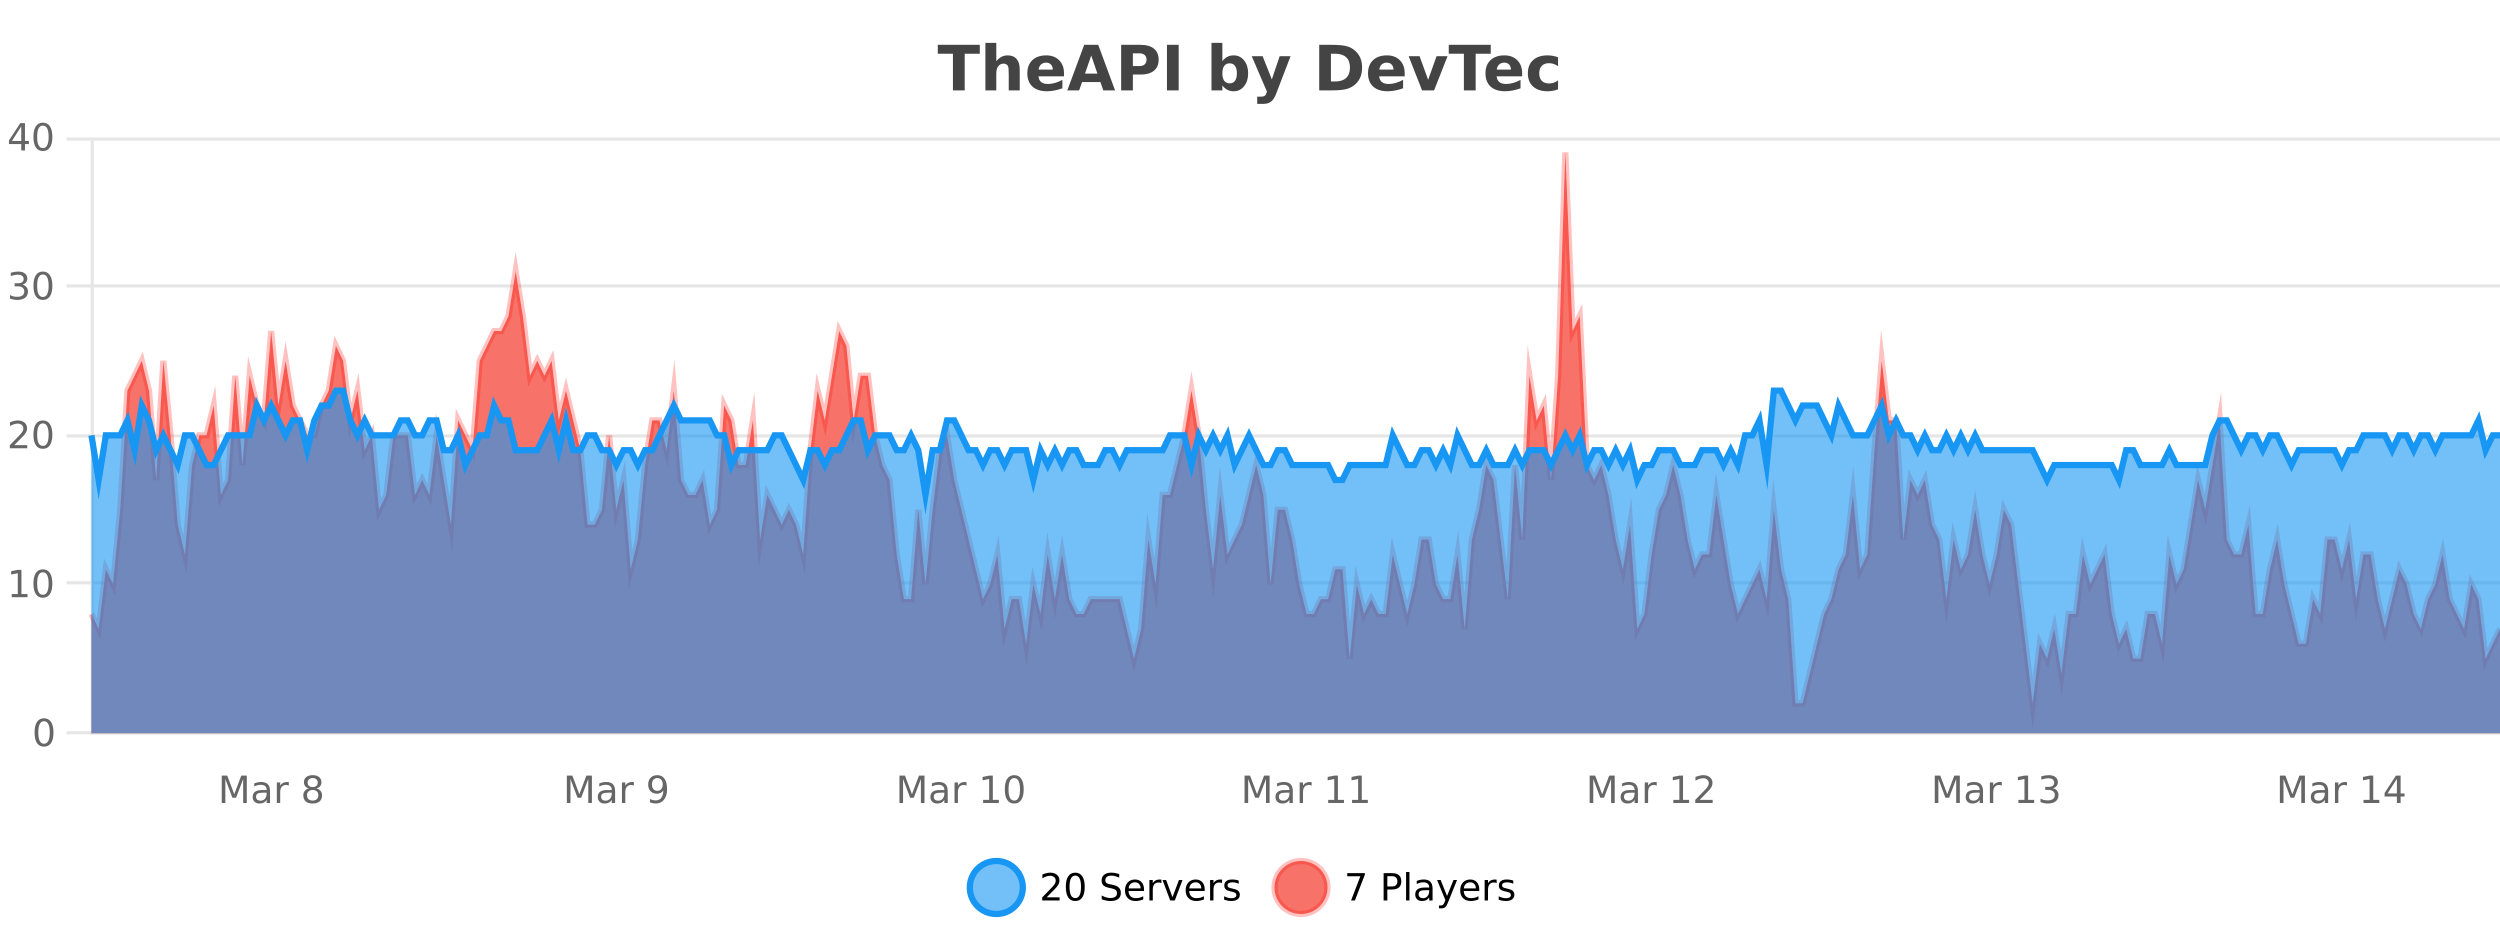 <?xml version="1.0" encoding="UTF-8"?>
<svg xmlns="http://www.w3.org/2000/svg" xmlns:xlink="http://www.w3.org/1999/xlink" width="800pt" height="300pt" viewBox="0 0 800 300" version="1.1">
<defs>
<clipPath id="clip1">
  <path d="M 282 263 L 356 263 L 356 300 L 282 300 Z M 282 263 "/>
</clipPath>
<clipPath id="clip2">
  <path d="M 379 263 L 454 263 L 454 300 L 379 300 Z M 379 263 "/>
</clipPath>
<clipPath id="clip3">
  <path d="M 29.27 48 L 800 48 L 800 234.602 L 29.27 234.602 Z M 29.27 48 "/>
</clipPath>
<clipPath id="clip4">
  <path d="M 28.27 43 L 800 43 L 800 235.602 L 28.27 235.602 Z M 28.27 43 "/>
</clipPath>
<clipPath id="clip5">
  <path d="M 29.27 125 L 800 125 L 800 234.602 L 29.27 234.602 Z M 29.27 125 "/>
</clipPath>
<clipPath id="clip6">
  <path d="M 28.27 96 L 800 96 L 800 187 L 28.27 187 Z M 28.27 96 "/>
</clipPath>
</defs>
<g id="surface1678046">
<rect x="0" y="0" width="800" height="300" style="fill:rgb(100%,100%,100%);fill-opacity:1;stroke:none;"/>
<path style="fill:none;stroke-width:1;stroke-linecap:butt;stroke-linejoin:miter;stroke:rgb(0%,0%,0%);stroke-opacity:0.098;stroke-miterlimit:10;" d="M 30 234.5 L 800 234.5 "/>
<path style="fill:none;stroke-width:1;stroke-linecap:butt;stroke-linejoin:miter;stroke:rgb(0%,0%,0%);stroke-opacity:0.098;stroke-miterlimit:10;" d="M 21.27 234.5 L 29 234.5 "/>
<path style="fill:none;stroke-width:1;stroke-linecap:butt;stroke-linejoin:miter;stroke:rgb(0%,0%,0%);stroke-opacity:0.098;stroke-miterlimit:10;" d="M 30 186.5 L 800 186.5 "/>
<path style="fill:none;stroke-width:1;stroke-linecap:butt;stroke-linejoin:miter;stroke:rgb(0%,0%,0%);stroke-opacity:0.098;stroke-miterlimit:10;" d="M 21.27 186.5 L 29 186.5 "/>
<path style="fill:none;stroke-width:1;stroke-linecap:butt;stroke-linejoin:miter;stroke:rgb(0%,0%,0%);stroke-opacity:0.098;stroke-miterlimit:10;" d="M 30 139.5 L 800 139.5 "/>
<path style="fill:none;stroke-width:1;stroke-linecap:butt;stroke-linejoin:miter;stroke:rgb(0%,0%,0%);stroke-opacity:0.098;stroke-miterlimit:10;" d="M 21.27 139.5 L 29 139.5 "/>
<path style="fill:none;stroke-width:1;stroke-linecap:butt;stroke-linejoin:miter;stroke:rgb(0%,0%,0%);stroke-opacity:0.098;stroke-miterlimit:10;" d="M 30 91.5 L 800 91.5 "/>
<path style="fill:none;stroke-width:1;stroke-linecap:butt;stroke-linejoin:miter;stroke:rgb(0%,0%,0%);stroke-opacity:0.098;stroke-miterlimit:10;" d="M 21.27 91.5 L 29 91.5 "/>
<path style="fill:none;stroke-width:1;stroke-linecap:butt;stroke-linejoin:miter;stroke:rgb(0%,0%,0%);stroke-opacity:0.098;stroke-miterlimit:10;" d="M 30 44.5 L 800 44.5 "/>
<path style="fill:none;stroke-width:1;stroke-linecap:butt;stroke-linejoin:miter;stroke:rgb(0%,0%,0%);stroke-opacity:0.098;stroke-miterlimit:10;" d="M 21.27 44.5 L 29 44.5 "/>
<path style=" stroke:none;fill-rule:nonzero;fill:rgb(9.02%,58.824%,95.294%);fill-opacity:0.6;" d="M 327.305 284 C 327.305 288.688 323.508 292.484 318.82 292.484 C 314.133 292.484 310.336 288.688 310.336 284 C 310.336 279.312 314.133 275.516 318.82 275.516 C 323.508 275.516 327.305 279.312 327.305 284 Z M 327.305 284 "/>
<g clip-path="url(#clip1)" clip-rule="nonzero">
<path style="fill:none;stroke-width:2;stroke-linecap:butt;stroke-linejoin:miter;stroke:rgb(9.02%,58.824%,95.294%);stroke-opacity:1;stroke-miterlimit:10;" d="M 327.305 284 C 327.305 288.688 323.508 292.484 318.82 292.484 C 314.133 292.484 310.336 288.688 310.336 284 C 310.336 279.312 314.133 275.516 318.82 275.516 C 323.508 275.516 327.305 279.312 327.305 284 Z M 327.305 284 "/>
</g>
<path style=" stroke:none;fill-rule:nonzero;fill:rgb(0%,0%,0%);fill-opacity:1;" d="M 334.93 287.156 L 339.07 287.156 L 339.07 288.156 L 333.508 288.156 L 333.508 287.156 C 333.953 286.699 334.562 286.078 335.336 285.297 C 336.117 284.508 336.605 283.996 336.805 283.766 C 337.188 283.352 337.453 282.996 337.602 282.703 C 337.758 282.402 337.836 282.109 337.836 281.828 C 337.836 281.359 337.668 280.98 337.336 280.688 C 337.012 280.398 336.59 280.25 336.07 280.25 C 335.695 280.25 335.297 280.312 334.883 280.438 C 334.477 280.562 334.039 280.762 333.57 281.031 L 333.57 279.828 C 334.047 279.641 334.492 279.5 334.898 279.406 C 335.312 279.305 335.695 279.25 336.039 279.25 C 336.945 279.25 337.668 279.48 338.211 279.938 C 338.75 280.387 339.023 280.992 339.023 281.75 C 339.023 282.105 338.953 282.445 338.82 282.766 C 338.684 283.09 338.438 283.469 338.086 283.906 C 337.98 284.023 337.668 284.352 337.148 284.891 C 336.625 285.434 335.887 286.188 334.93 287.156 Z M 344.082 280.188 C 343.477 280.188 343.02 280.492 342.707 281.094 C 342.402 281.688 342.254 282.59 342.254 283.797 C 342.254 284.996 342.402 285.898 342.707 286.5 C 343.02 287.094 343.477 287.391 344.082 287.391 C 344.695 287.391 345.152 287.094 345.457 286.5 C 345.77 285.898 345.926 284.996 345.926 283.797 C 345.926 282.59 345.77 281.688 345.457 281.094 C 345.152 280.492 344.695 280.188 344.082 280.188 Z M 344.082 279.25 C 345.059 279.25 345.809 279.641 346.332 280.422 C 346.852 281.195 347.113 282.32 347.113 283.797 C 347.113 285.266 346.852 286.391 346.332 287.172 C 345.809 287.945 345.059 288.328 344.082 288.328 C 343.102 288.328 342.352 287.945 341.832 287.172 C 341.32 286.391 341.066 285.266 341.066 283.797 C 341.066 282.32 341.32 281.195 341.832 280.422 C 342.352 279.641 343.102 279.25 344.082 279.25 Z M 358.141 279.688 L 358.141 280.844 C 357.691 280.637 357.266 280.48 356.859 280.375 C 356.461 280.262 356.082 280.203 355.719 280.203 C 355.07 280.203 354.57 280.328 354.219 280.578 C 353.875 280.828 353.703 281.188 353.703 281.656 C 353.703 282.043 353.816 282.336 354.047 282.531 C 354.273 282.73 354.719 282.887 355.375 283 L 356.078 283.156 C 356.961 283.324 357.613 283.621 358.031 284.047 C 358.457 284.465 358.672 285.027 358.672 285.734 C 358.672 286.59 358.383 287.234 357.812 287.672 C 357.25 288.109 356.414 288.328 355.312 288.328 C 354.906 288.328 354.469 288.281 354 288.188 C 353.531 288.094 353.047 287.953 352.547 287.766 L 352.547 286.547 C 353.023 286.82 353.492 287.023 353.953 287.156 C 354.422 287.293 354.875 287.359 355.312 287.359 C 355.988 287.359 356.508 287.23 356.875 286.969 C 357.25 286.699 357.438 286.32 357.438 285.828 C 357.438 285.402 357.301 285.07 357.031 284.828 C 356.77 284.578 356.336 284.398 355.734 284.281 L 355.016 284.141 C 354.129 283.965 353.488 283.688 353.094 283.312 C 352.707 282.938 352.516 282.418 352.516 281.75 C 352.516 280.969 352.785 280.359 353.328 279.922 C 353.867 279.477 354.617 279.25 355.578 279.25 C 355.992 279.25 356.41 279.289 356.828 279.359 C 357.254 279.434 357.691 279.543 358.141 279.688 Z M 366.086 284.609 L 366.086 285.125 L 361.117 285.125 C 361.168 285.875 361.391 286.445 361.789 286.828 C 362.195 287.215 362.75 287.406 363.461 287.406 C 363.875 287.406 364.277 287.359 364.664 287.266 C 365.059 287.164 365.449 287.008 365.836 286.797 L 365.836 287.828 C 365.438 287.984 365.039 288.105 364.633 288.188 C 364.227 288.281 363.812 288.328 363.398 288.328 C 362.355 288.328 361.527 288.027 360.914 287.422 C 360.297 286.809 359.992 285.98 359.992 284.938 C 359.992 283.867 360.281 283.016 360.867 282.391 C 361.449 281.758 362.23 281.438 363.211 281.438 C 364.094 281.438 364.793 281.727 365.305 282.297 C 365.824 282.859 366.086 283.633 366.086 284.609 Z M 365.008 284.281 C 364.996 283.699 364.828 283.23 364.508 282.875 C 364.184 282.523 363.758 282.344 363.227 282.344 C 362.621 282.344 362.137 282.516 361.773 282.859 C 361.418 283.203 361.215 283.684 361.164 284.297 Z M 371.656 282.594 C 371.531 282.531 371.395 282.484 371.25 282.453 C 371.113 282.414 370.957 282.391 370.781 282.391 C 370.176 282.391 369.707 282.59 369.375 282.984 C 369.051 283.383 368.891 283.953 368.891 284.703 L 368.891 288.156 L 367.812 288.156 L 367.812 281.594 L 368.891 281.594 L 368.891 282.609 C 369.117 282.215 369.414 281.922 369.781 281.734 C 370.145 281.539 370.586 281.438 371.109 281.438 C 371.18 281.438 371.258 281.445 371.344 281.453 C 371.438 281.465 371.535 281.48 371.641 281.5 Z M 372.012 281.594 L 373.152 281.594 L 375.199 287.094 L 377.262 281.594 L 378.402 281.594 L 375.934 288.156 L 374.465 288.156 Z M 385.504 284.609 L 385.504 285.125 L 380.535 285.125 C 380.586 285.875 380.809 286.445 381.207 286.828 C 381.613 287.215 382.168 287.406 382.879 287.406 C 383.293 287.406 383.695 287.359 384.082 287.266 C 384.477 287.164 384.867 287.008 385.254 286.797 L 385.254 287.828 C 384.855 287.984 384.457 288.105 384.051 288.188 C 383.645 288.281 383.23 288.328 382.816 288.328 C 381.773 288.328 380.945 288.027 380.332 287.422 C 379.715 286.809 379.41 285.98 379.41 284.938 C 379.41 283.867 379.699 283.016 380.285 282.391 C 380.867 281.758 381.648 281.438 382.629 281.438 C 383.512 281.438 384.211 281.727 384.723 282.297 C 385.242 282.859 385.504 283.633 385.504 284.609 Z M 384.426 284.281 C 384.414 283.699 384.246 283.23 383.926 282.875 C 383.602 282.523 383.176 282.344 382.645 282.344 C 382.039 282.344 381.555 282.516 381.191 282.859 C 380.836 283.203 380.633 283.684 380.582 284.297 Z M 391.074 282.594 C 390.949 282.531 390.812 282.484 390.668 282.453 C 390.531 282.414 390.375 282.391 390.199 282.391 C 389.594 282.391 389.125 282.59 388.793 282.984 C 388.469 283.383 388.309 283.953 388.309 284.703 L 388.309 288.156 L 387.23 288.156 L 387.23 281.594 L 388.309 281.594 L 388.309 282.609 C 388.535 282.215 388.832 281.922 389.199 281.734 C 389.562 281.539 390.004 281.438 390.527 281.438 C 390.598 281.438 390.676 281.445 390.762 281.453 C 390.855 281.465 390.953 281.48 391.059 281.5 Z M 396.383 281.781 L 396.383 282.812 C 396.078 282.656 395.762 282.543 395.43 282.469 C 395.105 282.387 394.766 282.344 394.414 282.344 C 393.883 282.344 393.48 282.43 393.211 282.594 C 392.938 282.75 392.805 282.996 392.805 283.328 C 392.805 283.578 392.898 283.777 393.086 283.922 C 393.281 284.059 393.672 284.188 394.258 284.312 L 394.617 284.406 C 395.387 284.562 395.934 284.793 396.258 285.094 C 396.578 285.398 396.742 285.812 396.742 286.344 C 396.742 286.961 396.496 287.445 396.008 287.797 C 395.527 288.152 394.867 288.328 394.023 288.328 C 393.668 288.328 393.297 288.289 392.914 288.219 C 392.539 288.156 392.141 288.059 391.727 287.922 L 391.727 286.797 C 392.121 287.008 392.512 287.164 392.898 287.266 C 393.281 287.371 393.668 287.422 394.055 287.422 C 394.555 287.422 394.938 287.34 395.211 287.172 C 395.492 286.996 395.633 286.746 395.633 286.422 C 395.633 286.133 395.531 285.906 395.336 285.75 C 395.137 285.594 394.703 285.445 394.039 285.297 L 393.664 285.219 C 392.996 285.074 392.512 284.855 392.211 284.562 C 391.918 284.273 391.773 283.875 391.773 283.375 C 391.773 282.75 391.992 282.273 392.43 281.938 C 392.867 281.605 393.484 281.438 394.289 281.438 C 394.684 281.438 395.059 281.469 395.414 281.531 C 395.766 281.586 396.09 281.668 396.383 281.781 Z M 328.82 277.016 "/>
<path style=" stroke:none;fill-rule:nonzero;fill:rgb(96.863%,44.706%,40.784%);fill-opacity:1;" d="M 424.809 284 C 424.809 288.688 421.008 292.484 416.32 292.484 C 411.637 292.484 407.836 288.688 407.836 284 C 407.836 279.312 411.637 275.516 416.32 275.516 C 421.008 275.516 424.809 279.312 424.809 284 Z M 424.809 284 "/>
<g clip-path="url(#clip2)" clip-rule="nonzero">
<path style="fill:none;stroke-width:2;stroke-linecap:butt;stroke-linejoin:miter;stroke:rgb(100%,4.706%,0%);stroke-opacity:0.247;stroke-miterlimit:10;" d="M 424.809 284 C 424.809 288.688 421.008 292.484 416.32 292.484 C 411.637 292.484 407.836 288.688 407.836 284 C 407.836 279.312 411.637 275.516 416.32 275.516 C 421.008 275.516 424.809 279.312 424.809 284 Z M 424.809 284 "/>
</g>
<path style=" stroke:none;fill-rule:nonzero;fill:rgb(0%,0%,0%);fill-opacity:1;" d="M 431.117 279.406 L 436.742 279.406 L 436.742 279.906 L 433.57 288.156 L 432.336 288.156 L 435.32 280.406 L 431.117 280.406 Z M 443.945 280.375 L 443.945 283.672 L 445.43 283.672 C 445.98 283.672 446.406 283.531 446.711 283.25 C 447.012 282.961 447.164 282.547 447.164 282.016 C 447.164 281.496 447.012 281.094 446.711 280.812 C 446.406 280.523 445.98 280.375 445.43 280.375 Z M 442.758 279.406 L 445.43 279.406 C 446.418 279.406 447.164 279.633 447.664 280.078 C 448.164 280.516 448.414 281.164 448.414 282.016 C 448.414 282.883 448.164 283.539 447.664 283.984 C 447.164 284.422 446.418 284.641 445.43 284.641 L 443.945 284.641 L 443.945 288.156 L 442.758 288.156 Z M 449.945 279.031 L 451.023 279.031 L 451.023 288.156 L 449.945 288.156 Z M 456.266 284.859 C 455.398 284.859 454.797 284.961 454.453 285.156 C 454.117 285.355 453.953 285.695 453.953 286.172 C 453.953 286.559 454.078 286.867 454.328 287.094 C 454.586 287.312 454.93 287.422 455.359 287.422 C 455.961 287.422 456.441 287.215 456.797 286.797 C 457.16 286.371 457.344 285.805 457.344 285.094 L 457.344 284.859 Z M 458.422 284.406 L 458.422 288.156 L 457.344 288.156 L 457.344 287.156 C 457.094 287.555 456.785 287.852 456.422 288.047 C 456.055 288.234 455.609 288.328 455.078 288.328 C 454.398 288.328 453.863 288.141 453.469 287.766 C 453.07 287.383 452.875 286.875 452.875 286.25 C 452.875 285.512 453.117 284.953 453.609 284.578 C 454.109 284.203 454.848 284.016 455.828 284.016 L 457.344 284.016 L 457.344 283.906 C 457.344 283.406 457.176 283.023 456.844 282.75 C 456.52 282.48 456.066 282.344 455.484 282.344 C 455.109 282.344 454.738 282.391 454.375 282.484 C 454.02 282.578 453.68 282.715 453.359 282.891 L 453.359 281.891 C 453.754 281.734 454.133 281.621 454.5 281.547 C 454.875 281.477 455.238 281.438 455.594 281.438 C 456.539 281.438 457.25 281.684 457.719 282.172 C 458.188 282.664 458.422 283.406 458.422 284.406 Z M 463.367 288.766 C 463.062 289.547 462.766 290.055 462.477 290.297 C 462.184 290.535 461.797 290.656 461.32 290.656 L 460.461 290.656 L 460.461 289.75 L 461.086 289.75 C 461.387 289.75 461.617 289.676 461.773 289.531 C 461.938 289.395 462.121 289.066 462.32 288.547 L 462.523 288.047 L 459.867 281.594 L 461.008 281.594 L 463.055 286.719 L 465.117 281.594 L 466.258 281.594 Z M 473.359 284.609 L 473.359 285.125 L 468.391 285.125 C 468.441 285.875 468.664 286.445 469.062 286.828 C 469.469 287.215 470.023 287.406 470.734 287.406 C 471.148 287.406 471.551 287.359 471.938 287.266 C 472.332 287.164 472.723 287.008 473.109 286.797 L 473.109 287.828 C 472.711 287.984 472.312 288.105 471.906 288.188 C 471.5 288.281 471.086 288.328 470.672 288.328 C 469.629 288.328 468.801 288.027 468.188 287.422 C 467.57 286.809 467.266 285.98 467.266 284.938 C 467.266 283.867 467.555 283.016 468.141 282.391 C 468.723 281.758 469.504 281.438 470.484 281.438 C 471.367 281.438 472.066 281.727 472.578 282.297 C 473.098 282.859 473.359 283.633 473.359 284.609 Z M 472.281 284.281 C 472.27 283.699 472.102 283.23 471.781 282.875 C 471.457 282.523 471.031 282.344 470.5 282.344 C 469.895 282.344 469.41 282.516 469.047 282.859 C 468.691 283.203 468.488 283.684 468.438 284.297 Z M 478.93 282.594 C 478.805 282.531 478.668 282.484 478.523 282.453 C 478.387 282.414 478.23 282.391 478.055 282.391 C 477.449 282.391 476.98 282.59 476.648 282.984 C 476.324 283.383 476.164 283.953 476.164 284.703 L 476.164 288.156 L 475.086 288.156 L 475.086 281.594 L 476.164 281.594 L 476.164 282.609 C 476.391 282.215 476.688 281.922 477.055 281.734 C 477.418 281.539 477.859 281.438 478.383 281.438 C 478.453 281.438 478.531 281.445 478.617 281.453 C 478.711 281.465 478.809 281.48 478.914 281.5 Z M 484.238 281.781 L 484.238 282.812 C 483.934 282.656 483.617 282.543 483.285 282.469 C 482.961 282.387 482.621 282.344 482.27 282.344 C 481.738 282.344 481.336 282.43 481.066 282.594 C 480.793 282.75 480.66 282.996 480.66 283.328 C 480.66 283.578 480.754 283.777 480.941 283.922 C 481.137 284.059 481.527 284.188 482.113 284.312 L 482.473 284.406 C 483.242 284.562 483.789 284.793 484.113 285.094 C 484.434 285.398 484.598 285.812 484.598 286.344 C 484.598 286.961 484.352 287.445 483.863 287.797 C 483.383 288.152 482.723 288.328 481.879 288.328 C 481.523 288.328 481.152 288.289 480.77 288.219 C 480.395 288.156 479.996 288.059 479.582 287.922 L 479.582 286.797 C 479.977 287.008 480.367 287.164 480.754 287.266 C 481.137 287.371 481.523 287.422 481.91 287.422 C 482.41 287.422 482.793 287.34 483.066 287.172 C 483.348 286.996 483.488 286.746 483.488 286.422 C 483.488 286.133 483.387 285.906 483.191 285.75 C 482.992 285.594 482.559 285.445 481.895 285.297 L 481.52 285.219 C 480.852 285.074 480.367 284.855 480.066 284.562 C 479.773 284.273 479.629 283.875 479.629 283.375 C 479.629 282.75 479.848 282.273 480.285 281.938 C 480.723 281.605 481.34 281.438 482.145 281.438 C 482.539 281.438 482.914 281.469 483.27 281.531 C 483.621 281.586 483.945 281.668 484.238 281.781 Z M 426.32 277.016 "/>
<path style=" stroke:none;fill-rule:nonzero;fill:rgb(26.667%,26.667%,26.667%);fill-opacity:1;" d="M 300.094 14.344 L 313.531 14.344 L 313.531 17.188 L 308.703 17.188 L 308.703 28.922 L 304.938 28.922 L 304.938 17.188 L 300.094 17.188 Z M 326.312 22.266 L 326.312 28.922 L 322.797 28.922 L 322.797 23.844 C 322.797 22.887 322.773 22.23 322.734 21.875 C 322.691 21.512 322.617 21.246 322.516 21.078 C 322.379 20.852 322.191 20.672 321.953 20.547 C 321.723 20.422 321.457 20.359 321.156 20.359 C 320.426 20.359 319.852 20.641 319.438 21.203 C 319.02 21.766 318.812 22.547 318.812 23.547 L 318.812 28.922 L 315.328 28.922 L 315.328 13.719 L 318.812 13.719 L 318.812 19.578 C 319.344 18.945 319.906 18.477 320.5 18.172 C 321.094 17.871 321.742 17.719 322.453 17.719 C 323.723 17.719 324.68 18.109 325.328 18.891 C 325.984 19.664 326.312 20.789 326.312 22.266 Z M 340.477 23.422 L 340.477 24.422 L 332.305 24.422 C 332.387 25.246 332.684 25.859 333.195 26.266 C 333.703 26.672 334.414 26.875 335.32 26.875 C 336.059 26.875 336.812 26.766 337.586 26.547 C 338.355 26.328 339.148 26 339.961 25.562 L 339.961 28.25 C 339.137 28.562 338.309 28.797 337.477 28.953 C 336.652 29.117 335.828 29.203 335.008 29.203 C 333.027 29.203 331.484 28.703 330.383 27.703 C 329.289 26.695 328.742 25.281 328.742 23.469 C 328.742 21.68 329.277 20.273 330.352 19.25 C 331.434 18.23 332.918 17.719 334.805 17.719 C 336.523 17.719 337.898 18.242 338.93 19.281 C 339.961 20.312 340.477 21.695 340.477 23.422 Z M 336.883 22.266 C 336.883 21.602 336.688 21.062 336.305 20.656 C 335.918 20.25 335.414 20.047 334.789 20.047 C 334.109 20.047 333.559 20.242 333.133 20.625 C 332.715 21 332.453 21.547 332.352 22.266 Z M 352.133 26.266 L 346.258 26.266 L 345.32 28.922 L 341.539 28.922 L 346.945 14.344 L 351.43 14.344 L 356.82 28.922 L 353.055 28.922 Z M 347.195 23.562 L 351.18 23.562 L 349.195 17.766 Z M 358.766 14.344 L 365 14.344 C 366.852 14.344 368.273 14.758 369.266 15.578 C 370.266 16.402 370.766 17.574 370.766 19.094 C 370.766 20.625 370.266 21.805 369.266 22.625 C 368.273 23.449 366.852 23.859 365 23.859 L 362.516 23.859 L 362.516 28.922 L 358.766 28.922 Z M 362.516 17.062 L 362.516 21.141 L 364.594 21.141 C 365.32 21.141 365.883 20.965 366.281 20.609 C 366.688 20.258 366.891 19.75 366.891 19.094 C 366.891 18.449 366.688 17.949 366.281 17.594 C 365.883 17.242 365.32 17.062 364.594 17.062 Z M 373.426 14.344 L 377.176 14.344 L 377.176 28.922 L 373.426 28.922 Z M 393.484 26.672 C 394.234 26.672 394.805 26.402 395.203 25.859 C 395.598 25.309 395.797 24.512 395.797 23.469 C 395.797 22.43 395.598 21.637 395.203 21.094 C 394.805 20.543 394.234 20.266 393.484 20.266 C 392.734 20.266 392.156 20.543 391.75 21.094 C 391.352 21.637 391.156 22.43 391.156 23.469 C 391.156 24.5 391.352 25.293 391.75 25.844 C 392.156 26.398 392.734 26.672 393.484 26.672 Z M 391.156 19.578 C 391.645 18.945 392.18 18.477 392.766 18.172 C 393.348 17.871 394.02 17.719 394.781 17.719 C 396.133 17.719 397.242 18.258 398.109 19.328 C 398.973 20.402 399.406 21.781 399.406 23.469 C 399.406 25.148 398.973 26.523 398.109 27.594 C 397.242 28.668 396.133 29.203 394.781 29.203 C 394.02 29.203 393.348 29.051 392.766 28.75 C 392.18 28.449 391.645 27.98 391.156 27.344 L 391.156 28.922 L 387.672 28.922 L 387.672 13.719 L 391.156 13.719 Z M 400.555 17.984 L 404.039 17.984 L 406.992 25.406 L 409.492 17.984 L 412.977 17.984 L 408.383 29.953 C 407.922 31.172 407.383 32.02 406.758 32.5 C 406.141 32.988 405.336 33.234 404.336 33.234 L 402.305 33.234 L 402.305 30.938 L 403.398 30.938 C 403.992 30.938 404.422 30.844 404.695 30.656 C 404.965 30.469 405.172 30.129 405.32 29.641 L 405.43 29.344 Z M 425.898 17.188 L 425.898 26.078 L 427.242 26.078 C 428.781 26.078 429.961 25.699 430.773 24.938 C 431.586 24.18 431.992 23.07 431.992 21.609 C 431.992 20.172 431.586 19.078 430.773 18.328 C 429.969 17.57 428.793 17.188 427.242 17.188 Z M 422.148 14.344 L 426.102 14.344 C 428.32 14.344 429.969 14.5 431.055 14.812 C 432.137 15.125 433.062 15.664 433.836 16.422 C 434.523 17.078 435.031 17.84 435.367 18.703 C 435.699 19.559 435.867 20.527 435.867 21.609 C 435.867 22.715 435.699 23.699 435.367 24.562 C 435.031 25.43 434.523 26.188 433.836 26.844 C 433.055 27.594 432.117 28.133 431.023 28.453 C 429.93 28.766 428.289 28.922 426.102 28.922 L 422.148 28.922 Z M 449.5 23.422 L 449.5 24.422 L 441.328 24.422 C 441.41 25.246 441.707 25.859 442.219 26.266 C 442.727 26.672 443.438 26.875 444.344 26.875 C 445.082 26.875 445.836 26.766 446.609 26.547 C 447.379 26.328 448.172 26 448.984 25.562 L 448.984 28.25 C 448.16 28.562 447.332 28.797 446.5 28.953 C 445.676 29.117 444.852 29.203 444.031 29.203 C 442.051 29.203 440.508 28.703 439.406 27.703 C 438.312 26.695 437.766 25.281 437.766 23.469 C 437.766 21.68 438.301 20.273 439.375 19.25 C 440.457 18.23 441.941 17.719 443.828 17.719 C 445.547 17.719 446.922 18.242 447.953 19.281 C 448.984 20.312 449.5 21.695 449.5 23.422 Z M 445.906 22.266 C 445.906 21.602 445.711 21.062 445.328 20.656 C 444.941 20.25 444.438 20.047 443.812 20.047 C 443.133 20.047 442.582 20.242 442.156 20.625 C 441.738 21 441.477 21.547 441.375 22.266 Z M 450.766 17.984 L 454.266 17.984 L 457 25.547 L 459.703 17.984 L 463.219 17.984 L 458.906 28.922 L 455.062 28.922 Z M 463.602 14.344 L 477.039 14.344 L 477.039 17.188 L 472.211 17.188 L 472.211 28.922 L 468.445 28.922 L 468.445 17.188 L 463.602 17.188 Z M 487.086 23.422 L 487.086 24.422 L 478.914 24.422 C 478.996 25.246 479.293 25.859 479.805 26.266 C 480.312 26.672 481.023 26.875 481.93 26.875 C 482.668 26.875 483.422 26.766 484.195 26.547 C 484.965 26.328 485.758 26 486.57 25.562 L 486.57 28.25 C 485.746 28.562 484.918 28.797 484.086 28.953 C 483.262 29.117 482.438 29.203 481.617 29.203 C 479.637 29.203 478.094 28.703 476.992 27.703 C 475.898 26.695 475.352 25.281 475.352 23.469 C 475.352 21.68 475.887 20.273 476.961 19.25 C 478.043 18.23 479.527 17.719 481.414 17.719 C 483.133 17.719 484.508 18.242 485.539 19.281 C 486.57 20.312 487.086 21.695 487.086 23.422 Z M 483.492 22.266 C 483.492 21.602 483.297 21.062 482.914 20.656 C 482.527 20.25 482.023 20.047 481.398 20.047 C 480.719 20.047 480.168 20.242 479.742 20.625 C 479.324 21 479.062 21.547 478.961 22.266 Z M 498.57 18.328 L 498.57 21.172 C 498.102 20.852 497.625 20.609 497.148 20.453 C 496.668 20.297 496.168 20.219 495.648 20.219 C 494.68 20.219 493.918 20.508 493.367 21.078 C 492.824 21.641 492.555 22.438 492.555 23.469 C 492.555 24.492 492.824 25.289 493.367 25.859 C 493.918 26.422 494.68 26.703 495.648 26.703 C 496.199 26.703 496.719 26.625 497.211 26.469 C 497.699 26.305 498.152 26.059 498.57 25.734 L 498.57 28.594 C 498.027 28.805 497.477 28.953 496.914 29.047 C 496.352 29.148 495.781 29.203 495.211 29.203 C 493.242 29.203 491.699 28.699 490.586 27.688 C 489.469 26.68 488.914 25.273 488.914 23.469 C 488.914 21.656 489.469 20.246 490.586 19.234 C 491.699 18.227 493.242 17.719 495.211 17.719 C 495.781 17.719 496.344 17.773 496.898 17.875 C 497.461 17.969 498.016 18.121 498.57 18.328 Z M 300 10.359 "/>
<path style="fill:none;stroke-width:1;stroke-linecap:butt;stroke-linejoin:miter;stroke:rgb(0%,0%,0%);stroke-opacity:0.098;stroke-miterlimit:10;" d="M 29 234.5 L 801 234.5 "/>
<path style=" stroke:none;fill-rule:nonzero;fill:rgb(40%,40%,40%);fill-opacity:1;" d="M 70.957 248.203 L 72.723 248.203 L 74.957 254.156 L 77.207 248.203 L 78.973 248.203 L 78.973 256.953 L 77.816 256.953 L 77.816 249.266 L 75.551 255.266 L 74.363 255.266 L 72.113 249.266 L 72.113 256.953 L 70.957 256.953 Z M 84.25 253.656 C 83.383 253.656 82.781 253.758 82.438 253.953 C 82.102 254.152 81.938 254.492 81.938 254.969 C 81.938 255.355 82.062 255.664 82.312 255.891 C 82.57 256.109 82.914 256.219 83.344 256.219 C 83.945 256.219 84.426 256.012 84.781 255.594 C 85.145 255.168 85.328 254.602 85.328 253.891 L 85.328 253.656 Z M 86.406 253.203 L 86.406 256.953 L 85.328 256.953 L 85.328 255.953 C 85.078 256.352 84.77 256.648 84.406 256.844 C 84.039 257.031 83.594 257.125 83.062 257.125 C 82.383 257.125 81.848 256.938 81.453 256.562 C 81.055 256.18 80.859 255.672 80.859 255.047 C 80.859 254.309 81.102 253.75 81.594 253.375 C 82.094 253 82.832 252.812 83.812 252.812 L 85.328 252.812 L 85.328 252.703 C 85.328 252.203 85.16 251.82 84.828 251.547 C 84.504 251.277 84.051 251.141 83.469 251.141 C 83.094 251.141 82.723 251.188 82.359 251.281 C 82.004 251.375 81.664 251.512 81.344 251.688 L 81.344 250.688 C 81.738 250.531 82.117 250.418 82.484 250.344 C 82.859 250.273 83.223 250.234 83.578 250.234 C 84.523 250.234 85.234 250.48 85.703 250.969 C 86.172 251.461 86.406 252.203 86.406 253.203 Z M 92.43 251.391 C 92.305 251.328 92.168 251.281 92.023 251.25 C 91.887 251.211 91.73 251.188 91.555 251.188 C 90.949 251.188 90.48 251.387 90.148 251.781 C 89.824 252.18 89.664 252.75 89.664 253.5 L 89.664 256.953 L 88.586 256.953 L 88.586 250.391 L 89.664 250.391 L 89.664 251.406 C 89.891 251.012 90.188 250.719 90.555 250.531 C 90.918 250.336 91.359 250.234 91.883 250.234 C 91.953 250.234 92.031 250.242 92.117 250.25 C 92.211 250.262 92.309 250.277 92.414 250.297 Z M 100.055 252.797 C 99.492 252.797 99.047 252.949 98.727 253.25 C 98.402 253.555 98.242 253.965 98.242 254.484 C 98.242 255.016 98.402 255.434 98.727 255.734 C 99.047 256.039 99.492 256.188 100.055 256.188 C 100.617 256.188 101.059 256.039 101.383 255.734 C 101.703 255.434 101.867 255.016 101.867 254.484 C 101.867 253.965 101.703 253.555 101.383 253.25 C 101.07 252.949 100.625 252.797 100.055 252.797 Z M 98.867 252.297 C 98.367 252.172 97.969 251.938 97.68 251.594 C 97.398 251.242 97.258 250.812 97.258 250.312 C 97.258 249.617 97.508 249.062 98.008 248.656 C 98.508 248.25 99.188 248.047 100.055 248.047 C 100.93 248.047 101.609 248.25 102.102 248.656 C 102.602 249.062 102.852 249.617 102.852 250.312 C 102.852 250.812 102.711 251.242 102.43 251.594 C 102.148 251.938 101.75 252.172 101.242 252.297 C 101.812 252.434 102.258 252.695 102.57 253.078 C 102.891 253.465 103.055 253.934 103.055 254.484 C 103.055 255.34 102.793 255.996 102.273 256.453 C 101.762 256.902 101.023 257.125 100.055 257.125 C 99.094 257.125 98.355 256.902 97.836 256.453 C 97.312 255.996 97.055 255.34 97.055 254.484 C 97.055 253.934 97.215 253.465 97.539 253.078 C 97.859 252.695 98.305 252.434 98.867 252.297 Z M 98.445 250.422 C 98.445 250.883 98.586 251.234 98.867 251.484 C 99.148 251.734 99.543 251.859 100.055 251.859 C 100.562 251.859 100.961 251.734 101.242 251.484 C 101.531 251.234 101.68 250.883 101.68 250.422 C 101.68 249.977 101.531 249.625 101.242 249.375 C 100.961 249.117 100.562 248.984 100.055 248.984 C 99.543 248.984 99.148 249.117 98.867 249.375 C 98.586 249.625 98.445 249.977 98.445 250.422 Z M 69.785 245.816 "/>
<path style=" stroke:none;fill-rule:nonzero;fill:rgb(40%,40%,40%);fill-opacity:1;" d="M 181.391 248.203 L 183.156 248.203 L 185.391 254.156 L 187.641 248.203 L 189.406 248.203 L 189.406 256.953 L 188.25 256.953 L 188.25 249.266 L 185.984 255.266 L 184.797 255.266 L 182.547 249.266 L 182.547 256.953 L 181.391 256.953 Z M 194.68 253.656 C 193.812 253.656 193.211 253.758 192.867 253.953 C 192.531 254.152 192.367 254.492 192.367 254.969 C 192.367 255.355 192.492 255.664 192.742 255.891 C 193 256.109 193.344 256.219 193.773 256.219 C 194.375 256.219 194.855 256.012 195.211 255.594 C 195.574 255.168 195.758 254.602 195.758 253.891 L 195.758 253.656 Z M 196.836 253.203 L 196.836 256.953 L 195.758 256.953 L 195.758 255.953 C 195.508 256.352 195.199 256.648 194.836 256.844 C 194.469 257.031 194.023 257.125 193.492 257.125 C 192.812 257.125 192.277 256.938 191.883 256.562 C 191.484 256.18 191.289 255.672 191.289 255.047 C 191.289 254.309 191.531 253.75 192.023 253.375 C 192.523 253 193.262 252.812 194.242 252.812 L 195.758 252.812 L 195.758 252.703 C 195.758 252.203 195.59 251.82 195.258 251.547 C 194.934 251.277 194.48 251.141 193.898 251.141 C 193.523 251.141 193.152 251.188 192.789 251.281 C 192.434 251.375 192.094 251.512 191.773 251.688 L 191.773 250.688 C 192.168 250.531 192.547 250.418 192.914 250.344 C 193.289 250.273 193.652 250.234 194.008 250.234 C 194.953 250.234 195.664 250.48 196.133 250.969 C 196.602 251.461 196.836 252.203 196.836 253.203 Z M 202.863 251.391 C 202.738 251.328 202.602 251.281 202.457 251.25 C 202.32 251.211 202.164 251.188 201.988 251.188 C 201.383 251.188 200.914 251.387 200.582 251.781 C 200.258 252.18 200.098 252.75 200.098 253.5 L 200.098 256.953 L 199.02 256.953 L 199.02 250.391 L 200.098 250.391 L 200.098 251.406 C 200.324 251.012 200.621 250.719 200.988 250.531 C 201.352 250.336 201.793 250.234 202.316 250.234 C 202.387 250.234 202.465 250.242 202.551 250.25 C 202.645 250.262 202.742 250.277 202.848 250.297 Z M 207.984 256.766 L 207.984 255.688 C 208.285 255.836 208.586 255.945 208.891 256.016 C 209.191 256.09 209.492 256.125 209.797 256.125 C 210.578 256.125 211.172 255.867 211.578 255.344 C 211.992 254.812 212.227 254.012 212.281 252.938 C 212.062 253.281 211.773 253.543 211.422 253.719 C 211.078 253.898 210.691 253.984 210.266 253.984 C 209.391 253.984 208.695 253.727 208.188 253.203 C 207.676 252.672 207.422 251.945 207.422 251.016 C 207.422 250.121 207.688 249.402 208.219 248.859 C 208.75 248.32 209.457 248.047 210.344 248.047 C 211.352 248.047 212.125 248.438 212.656 249.219 C 213.195 249.992 213.469 251.117 213.469 252.594 C 213.469 253.969 213.141 255.07 212.484 255.891 C 211.828 256.715 210.945 257.125 209.844 257.125 C 209.539 257.125 209.238 257.094 208.938 257.031 C 208.633 256.977 208.316 256.891 207.984 256.766 Z M 210.344 253.062 C 210.875 253.062 211.297 252.883 211.609 252.516 C 211.922 252.152 212.078 251.652 212.078 251.016 C 212.078 250.391 211.922 249.898 211.609 249.531 C 211.297 249.168 210.875 248.984 210.344 248.984 C 209.812 248.984 209.391 249.168 209.078 249.531 C 208.773 249.898 208.625 250.391 208.625 251.016 C 208.625 251.652 208.773 252.152 209.078 252.516 C 209.391 252.883 209.812 253.062 210.344 253.062 Z M 180.219 245.816 "/>
<path style=" stroke:none;fill-rule:nonzero;fill:rgb(40%,40%,40%);fill-opacity:1;" d="M 287.824 248.203 L 289.59 248.203 L 291.824 254.156 L 294.074 248.203 L 295.84 248.203 L 295.84 256.953 L 294.684 256.953 L 294.684 249.266 L 292.418 255.266 L 291.23 255.266 L 288.98 249.266 L 288.98 256.953 L 287.824 256.953 Z M 301.117 253.656 C 300.25 253.656 299.648 253.758 299.305 253.953 C 298.969 254.152 298.805 254.492 298.805 254.969 C 298.805 255.355 298.93 255.664 299.18 255.891 C 299.438 256.109 299.781 256.219 300.211 256.219 C 300.812 256.219 301.293 256.012 301.648 255.594 C 302.012 255.168 302.195 254.602 302.195 253.891 L 302.195 253.656 Z M 303.273 253.203 L 303.273 256.953 L 302.195 256.953 L 302.195 255.953 C 301.945 256.352 301.637 256.648 301.273 256.844 C 300.906 257.031 300.461 257.125 299.93 257.125 C 299.25 257.125 298.715 256.938 298.32 256.562 C 297.922 256.18 297.727 255.672 297.727 255.047 C 297.727 254.309 297.969 253.75 298.461 253.375 C 298.961 253 299.699 252.812 300.68 252.812 L 302.195 252.812 L 302.195 252.703 C 302.195 252.203 302.027 251.82 301.695 251.547 C 301.371 251.277 300.918 251.141 300.336 251.141 C 299.961 251.141 299.59 251.188 299.227 251.281 C 298.871 251.375 298.531 251.512 298.211 251.688 L 298.211 250.688 C 298.605 250.531 298.984 250.418 299.352 250.344 C 299.727 250.273 300.09 250.234 300.445 250.234 C 301.391 250.234 302.102 250.48 302.57 250.969 C 303.039 251.461 303.273 252.203 303.273 253.203 Z M 309.297 251.391 C 309.172 251.328 309.035 251.281 308.891 251.25 C 308.754 251.211 308.598 251.188 308.422 251.188 C 307.816 251.188 307.348 251.387 307.016 251.781 C 306.691 252.18 306.531 252.75 306.531 253.5 L 306.531 256.953 L 305.453 256.953 L 305.453 250.391 L 306.531 250.391 L 306.531 251.406 C 306.758 251.012 307.055 250.719 307.422 250.531 C 307.785 250.336 308.227 250.234 308.75 250.234 C 308.82 250.234 308.898 250.242 308.984 250.25 C 309.078 250.262 309.176 250.277 309.281 250.297 Z M 314.594 255.953 L 316.531 255.953 L 316.531 249.281 L 314.422 249.703 L 314.422 248.625 L 316.516 248.203 L 317.703 248.203 L 317.703 255.953 L 319.641 255.953 L 319.641 256.953 L 314.594 256.953 Z M 324.555 248.984 C 323.949 248.984 323.492 249.289 323.18 249.891 C 322.875 250.484 322.727 251.387 322.727 252.594 C 322.727 253.793 322.875 254.695 323.18 255.297 C 323.492 255.891 323.949 256.188 324.555 256.188 C 325.168 256.188 325.625 255.891 325.93 255.297 C 326.242 254.695 326.398 253.793 326.398 252.594 C 326.398 251.387 326.242 250.484 325.93 249.891 C 325.625 249.289 325.168 248.984 324.555 248.984 Z M 324.555 248.047 C 325.531 248.047 326.281 248.438 326.805 249.219 C 327.324 249.992 327.586 251.117 327.586 252.594 C 327.586 254.062 327.324 255.188 326.805 255.969 C 326.281 256.742 325.531 257.125 324.555 257.125 C 323.574 257.125 322.824 256.742 322.305 255.969 C 321.793 255.188 321.539 254.062 321.539 252.594 C 321.539 251.117 321.793 249.992 322.305 249.219 C 322.824 248.438 323.574 248.047 324.555 248.047 Z M 286.652 245.816 "/>
<path style=" stroke:none;fill-rule:nonzero;fill:rgb(40%,40%,40%);fill-opacity:1;" d="M 398.258 248.203 L 400.023 248.203 L 402.258 254.156 L 404.508 248.203 L 406.273 248.203 L 406.273 256.953 L 405.117 256.953 L 405.117 249.266 L 402.852 255.266 L 401.664 255.266 L 399.414 249.266 L 399.414 256.953 L 398.258 256.953 Z M 411.547 253.656 C 410.68 253.656 410.078 253.758 409.734 253.953 C 409.398 254.152 409.234 254.492 409.234 254.969 C 409.234 255.355 409.359 255.664 409.609 255.891 C 409.867 256.109 410.211 256.219 410.641 256.219 C 411.242 256.219 411.723 256.012 412.078 255.594 C 412.441 255.168 412.625 254.602 412.625 253.891 L 412.625 253.656 Z M 413.703 253.203 L 413.703 256.953 L 412.625 256.953 L 412.625 255.953 C 412.375 256.352 412.066 256.648 411.703 256.844 C 411.336 257.031 410.891 257.125 410.359 257.125 C 409.68 257.125 409.145 256.938 408.75 256.562 C 408.352 256.18 408.156 255.672 408.156 255.047 C 408.156 254.309 408.398 253.75 408.891 253.375 C 409.391 253 410.129 252.812 411.109 252.812 L 412.625 252.812 L 412.625 252.703 C 412.625 252.203 412.457 251.82 412.125 251.547 C 411.801 251.277 411.348 251.141 410.766 251.141 C 410.391 251.141 410.02 251.188 409.656 251.281 C 409.301 251.375 408.961 251.512 408.641 251.688 L 408.641 250.688 C 409.035 250.531 409.414 250.418 409.781 250.344 C 410.156 250.273 410.52 250.234 410.875 250.234 C 411.82 250.234 412.531 250.48 413 250.969 C 413.469 251.461 413.703 252.203 413.703 253.203 Z M 419.73 251.391 C 419.605 251.328 419.469 251.281 419.324 251.25 C 419.188 251.211 419.031 251.188 418.855 251.188 C 418.25 251.188 417.781 251.387 417.449 251.781 C 417.125 252.18 416.965 252.75 416.965 253.5 L 416.965 256.953 L 415.887 256.953 L 415.887 250.391 L 416.965 250.391 L 416.965 251.406 C 417.191 251.012 417.488 250.719 417.855 250.531 C 418.219 250.336 418.66 250.234 419.184 250.234 C 419.254 250.234 419.332 250.242 419.418 250.25 C 419.512 250.262 419.609 250.277 419.715 250.297 Z M 425.023 255.953 L 426.961 255.953 L 426.961 249.281 L 424.852 249.703 L 424.852 248.625 L 426.945 248.203 L 428.133 248.203 L 428.133 255.953 L 430.07 255.953 L 430.07 256.953 L 425.023 256.953 Z M 432.66 255.953 L 434.598 255.953 L 434.598 249.281 L 432.488 249.703 L 432.488 248.625 L 434.582 248.203 L 435.77 248.203 L 435.77 255.953 L 437.707 255.953 L 437.707 256.953 L 432.66 256.953 Z M 397.086 245.816 "/>
<path style=" stroke:none;fill-rule:nonzero;fill:rgb(40%,40%,40%);fill-opacity:1;" d="M 508.691 248.203 L 510.457 248.203 L 512.691 254.156 L 514.941 248.203 L 516.707 248.203 L 516.707 256.953 L 515.551 256.953 L 515.551 249.266 L 513.285 255.266 L 512.098 255.266 L 509.848 249.266 L 509.848 256.953 L 508.691 256.953 Z M 521.984 253.656 C 521.117 253.656 520.516 253.758 520.172 253.953 C 519.836 254.152 519.672 254.492 519.672 254.969 C 519.672 255.355 519.797 255.664 520.047 255.891 C 520.305 256.109 520.648 256.219 521.078 256.219 C 521.68 256.219 522.16 256.012 522.516 255.594 C 522.879 255.168 523.062 254.602 523.062 253.891 L 523.062 253.656 Z M 524.141 253.203 L 524.141 256.953 L 523.062 256.953 L 523.062 255.953 C 522.812 256.352 522.504 256.648 522.141 256.844 C 521.773 257.031 521.328 257.125 520.797 257.125 C 520.117 257.125 519.582 256.938 519.188 256.562 C 518.789 256.18 518.594 255.672 518.594 255.047 C 518.594 254.309 518.836 253.75 519.328 253.375 C 519.828 253 520.566 252.812 521.547 252.812 L 523.062 252.812 L 523.062 252.703 C 523.062 252.203 522.895 251.82 522.562 251.547 C 522.238 251.277 521.785 251.141 521.203 251.141 C 520.828 251.141 520.457 251.188 520.094 251.281 C 519.738 251.375 519.398 251.512 519.078 251.688 L 519.078 250.688 C 519.473 250.531 519.852 250.418 520.219 250.344 C 520.594 250.273 520.957 250.234 521.312 250.234 C 522.258 250.234 522.969 250.48 523.438 250.969 C 523.906 251.461 524.141 252.203 524.141 253.203 Z M 530.164 251.391 C 530.039 251.328 529.902 251.281 529.758 251.25 C 529.621 251.211 529.465 251.188 529.289 251.188 C 528.684 251.188 528.215 251.387 527.883 251.781 C 527.559 252.18 527.398 252.75 527.398 253.5 L 527.398 256.953 L 526.32 256.953 L 526.32 250.391 L 527.398 250.391 L 527.398 251.406 C 527.625 251.012 527.922 250.719 528.289 250.531 C 528.652 250.336 529.094 250.234 529.617 250.234 C 529.688 250.234 529.766 250.242 529.852 250.25 C 529.945 250.262 530.043 250.277 530.148 250.297 Z M 535.461 255.953 L 537.398 255.953 L 537.398 249.281 L 535.289 249.703 L 535.289 248.625 L 537.383 248.203 L 538.57 248.203 L 538.57 255.953 L 540.508 255.953 L 540.508 256.953 L 535.461 256.953 Z M 543.906 255.953 L 548.047 255.953 L 548.047 256.953 L 542.484 256.953 L 542.484 255.953 C 542.93 255.496 543.539 254.875 544.312 254.094 C 545.094 253.305 545.582 252.793 545.781 252.562 C 546.164 252.148 546.43 251.793 546.578 251.5 C 546.734 251.199 546.812 250.906 546.812 250.625 C 546.812 250.156 546.645 249.777 546.312 249.484 C 545.988 249.195 545.566 249.047 545.047 249.047 C 544.672 249.047 544.273 249.109 543.859 249.234 C 543.453 249.359 543.016 249.559 542.547 249.828 L 542.547 248.625 C 543.023 248.438 543.469 248.297 543.875 248.203 C 544.289 248.102 544.672 248.047 545.016 248.047 C 545.922 248.047 546.645 248.277 547.188 248.734 C 547.727 249.184 548 249.789 548 250.547 C 548 250.902 547.93 251.242 547.797 251.562 C 547.66 251.887 547.414 252.266 547.062 252.703 C 546.957 252.82 546.645 253.148 546.125 253.688 C 545.602 254.23 544.863 254.984 543.906 255.953 Z M 507.52 245.816 "/>
<path style=" stroke:none;fill-rule:nonzero;fill:rgb(40%,40%,40%);fill-opacity:1;" d="M 619.125 248.203 L 620.891 248.203 L 623.125 254.156 L 625.375 248.203 L 627.141 248.203 L 627.141 256.953 L 625.984 256.953 L 625.984 249.266 L 623.719 255.266 L 622.531 255.266 L 620.281 249.266 L 620.281 256.953 L 619.125 256.953 Z M 632.414 253.656 C 631.547 253.656 630.945 253.758 630.602 253.953 C 630.266 254.152 630.102 254.492 630.102 254.969 C 630.102 255.355 630.227 255.664 630.477 255.891 C 630.734 256.109 631.078 256.219 631.508 256.219 C 632.109 256.219 632.59 256.012 632.945 255.594 C 633.309 255.168 633.492 254.602 633.492 253.891 L 633.492 253.656 Z M 634.57 253.203 L 634.57 256.953 L 633.492 256.953 L 633.492 255.953 C 633.242 256.352 632.934 256.648 632.57 256.844 C 632.203 257.031 631.758 257.125 631.227 257.125 C 630.547 257.125 630.012 256.938 629.617 256.562 C 629.219 256.18 629.023 255.672 629.023 255.047 C 629.023 254.309 629.266 253.75 629.758 253.375 C 630.258 253 630.996 252.812 631.977 252.812 L 633.492 252.812 L 633.492 252.703 C 633.492 252.203 633.324 251.82 632.992 251.547 C 632.668 251.277 632.215 251.141 631.633 251.141 C 631.258 251.141 630.887 251.188 630.523 251.281 C 630.168 251.375 629.828 251.512 629.508 251.688 L 629.508 250.688 C 629.902 250.531 630.281 250.418 630.648 250.344 C 631.023 250.273 631.387 250.234 631.742 250.234 C 632.688 250.234 633.398 250.48 633.867 250.969 C 634.336 251.461 634.57 252.203 634.57 253.203 Z M 640.598 251.391 C 640.473 251.328 640.336 251.281 640.191 251.25 C 640.055 251.211 639.898 251.188 639.723 251.188 C 639.117 251.188 638.648 251.387 638.316 251.781 C 637.992 252.18 637.832 252.75 637.832 253.5 L 637.832 256.953 L 636.754 256.953 L 636.754 250.391 L 637.832 250.391 L 637.832 251.406 C 638.059 251.012 638.355 250.719 638.723 250.531 C 639.086 250.336 639.527 250.234 640.051 250.234 C 640.121 250.234 640.199 250.242 640.285 250.25 C 640.379 250.262 640.477 250.277 640.582 250.297 Z M 645.891 255.953 L 647.828 255.953 L 647.828 249.281 L 645.719 249.703 L 645.719 248.625 L 647.812 248.203 L 649 248.203 L 649 255.953 L 650.938 255.953 L 650.938 256.953 L 645.891 256.953 Z M 656.918 252.234 C 657.48 252.359 657.918 252.617 658.23 253 C 658.551 253.375 658.715 253.844 658.715 254.406 C 658.715 255.273 658.418 255.945 657.824 256.422 C 657.23 256.891 656.387 257.125 655.293 257.125 C 654.926 257.125 654.547 257.086 654.152 257.016 C 653.766 256.945 653.371 256.836 652.965 256.688 L 652.965 255.547 C 653.285 255.734 653.641 255.883 654.027 255.984 C 654.422 256.078 654.832 256.125 655.262 256.125 C 656 256.125 656.562 255.98 656.949 255.688 C 657.344 255.398 657.543 254.969 657.543 254.406 C 657.543 253.898 657.359 253.496 656.996 253.203 C 656.629 252.914 656.129 252.766 655.496 252.766 L 654.465 252.766 L 654.465 251.797 L 655.543 251.797 C 656.113 251.797 656.559 251.684 656.871 251.453 C 657.184 251.215 657.34 250.875 657.34 250.438 C 657.34 249.992 657.176 249.648 656.855 249.406 C 656.543 249.168 656.09 249.047 655.496 249.047 C 655.16 249.047 654.809 249.086 654.434 249.156 C 654.066 249.219 653.66 249.324 653.215 249.469 L 653.215 248.422 C 653.672 248.297 654.094 248.203 654.48 248.141 C 654.875 248.078 655.246 248.047 655.59 248.047 C 656.496 248.047 657.207 248.25 657.73 248.656 C 658.25 249.062 658.512 249.617 658.512 250.312 C 658.512 250.805 658.371 251.215 658.09 251.547 C 657.816 251.883 657.426 252.109 656.918 252.234 Z M 617.953 245.816 "/>
<path style=" stroke:none;fill-rule:nonzero;fill:rgb(40%,40%,40%);fill-opacity:1;" d="M 729.559 248.203 L 731.324 248.203 L 733.559 254.156 L 735.809 248.203 L 737.574 248.203 L 737.574 256.953 L 736.418 256.953 L 736.418 249.266 L 734.152 255.266 L 732.965 255.266 L 730.715 249.266 L 730.715 256.953 L 729.559 256.953 Z M 742.852 253.656 C 741.984 253.656 741.383 253.758 741.039 253.953 C 740.703 254.152 740.539 254.492 740.539 254.969 C 740.539 255.355 740.664 255.664 740.914 255.891 C 741.172 256.109 741.516 256.219 741.945 256.219 C 742.547 256.219 743.027 256.012 743.383 255.594 C 743.746 255.168 743.93 254.602 743.93 253.891 L 743.93 253.656 Z M 745.008 253.203 L 745.008 256.953 L 743.93 256.953 L 743.93 255.953 C 743.68 256.352 743.371 256.648 743.008 256.844 C 742.641 257.031 742.195 257.125 741.664 257.125 C 740.984 257.125 740.449 256.938 740.055 256.562 C 739.656 256.18 739.461 255.672 739.461 255.047 C 739.461 254.309 739.703 253.75 740.195 253.375 C 740.695 253 741.434 252.812 742.414 252.812 L 743.93 252.812 L 743.93 252.703 C 743.93 252.203 743.762 251.82 743.43 251.547 C 743.105 251.277 742.652 251.141 742.07 251.141 C 741.695 251.141 741.324 251.188 740.961 251.281 C 740.605 251.375 740.266 251.512 739.945 251.688 L 739.945 250.688 C 740.34 250.531 740.719 250.418 741.086 250.344 C 741.461 250.273 741.824 250.234 742.18 250.234 C 743.125 250.234 743.836 250.48 744.305 250.969 C 744.773 251.461 745.008 252.203 745.008 253.203 Z M 751.031 251.391 C 750.906 251.328 750.77 251.281 750.625 251.25 C 750.488 251.211 750.332 251.188 750.156 251.188 C 749.551 251.188 749.082 251.387 748.75 251.781 C 748.426 252.18 748.266 252.75 748.266 253.5 L 748.266 256.953 L 747.188 256.953 L 747.188 250.391 L 748.266 250.391 L 748.266 251.406 C 748.492 251.012 748.789 250.719 749.156 250.531 C 749.52 250.336 749.961 250.234 750.484 250.234 C 750.555 250.234 750.633 250.242 750.719 250.25 C 750.812 250.262 750.91 250.277 751.016 250.297 Z M 756.328 255.953 L 758.266 255.953 L 758.266 249.281 L 756.156 249.703 L 756.156 248.625 L 758.25 248.203 L 759.438 248.203 L 759.438 255.953 L 761.375 255.953 L 761.375 256.953 L 756.328 256.953 Z M 767.008 249.234 L 764.023 253.906 L 767.008 253.906 Z M 766.695 248.203 L 768.195 248.203 L 768.195 253.906 L 769.445 253.906 L 769.445 254.891 L 768.195 254.891 L 768.195 256.953 L 767.008 256.953 L 767.008 254.891 L 763.07 254.891 L 763.07 253.75 Z M 728.387 245.816 "/>
<path style="fill:none;stroke-width:1;stroke-linecap:butt;stroke-linejoin:miter;stroke:rgb(0%,0%,0%);stroke-opacity:0.098;stroke-miterlimit:10;" d="M 29.5 44 L 29.5 235 "/>
<path style=" stroke:none;fill-rule:nonzero;fill:rgb(40%,40%,40%);fill-opacity:1;" d="M 14.082 230.789 C 13.477 230.789 13.02 231.094 12.707 231.695 C 12.402 232.289 12.254 233.191 12.254 234.398 C 12.254 235.598 12.402 236.5 12.707 237.102 C 13.02 237.695 13.477 237.992 14.082 237.992 C 14.695 237.992 15.152 237.695 15.457 237.102 C 15.77 236.5 15.926 235.598 15.926 234.398 C 15.926 233.191 15.77 232.289 15.457 231.695 C 15.152 231.094 14.695 230.789 14.082 230.789 Z M 14.082 229.852 C 15.059 229.852 15.809 230.242 16.332 231.023 C 16.852 231.797 17.113 232.922 17.113 234.398 C 17.113 235.867 16.852 236.992 16.332 237.773 C 15.809 238.547 15.059 238.93 14.082 238.93 C 13.102 238.93 12.352 238.547 11.832 237.773 C 11.32 236.992 11.066 235.867 11.066 234.398 C 11.066 232.922 11.32 231.797 11.832 231.023 C 12.352 230.242 13.102 229.852 14.082 229.852 Z M 10.27 227.617 "/>
<path style=" stroke:none;fill-rule:nonzero;fill:rgb(40%,40%,40%);fill-opacity:1;" d="M 3.754 190.102 L 5.691 190.102 L 5.691 183.43 L 3.582 183.852 L 3.582 182.773 L 5.676 182.352 L 6.863 182.352 L 6.863 190.102 L 8.801 190.102 L 8.801 191.102 L 3.754 191.102 Z M 13.719 183.133 C 13.113 183.133 12.656 183.438 12.344 184.039 C 12.039 184.633 11.891 185.535 11.891 186.742 C 11.891 187.941 12.039 188.844 12.344 189.445 C 12.656 190.039 13.113 190.336 13.719 190.336 C 14.332 190.336 14.789 190.039 15.094 189.445 C 15.406 188.844 15.562 187.941 15.562 186.742 C 15.562 185.535 15.406 184.633 15.094 184.039 C 14.789 183.438 14.332 183.133 13.719 183.133 Z M 13.719 182.195 C 14.695 182.195 15.445 182.586 15.969 183.367 C 16.488 184.141 16.75 185.266 16.75 186.742 C 16.75 188.211 16.488 189.336 15.969 190.117 C 15.445 190.891 14.695 191.273 13.719 191.273 C 12.738 191.273 11.988 190.891 11.469 190.117 C 10.957 189.336 10.703 188.211 10.703 186.742 C 10.703 185.266 10.957 184.141 11.469 183.367 C 11.988 182.586 12.738 182.195 13.719 182.195 Z M 2.27 179.965 "/>
<path style=" stroke:none;fill-rule:nonzero;fill:rgb(40%,40%,40%);fill-opacity:1;" d="M 4.566 142.453 L 8.707 142.453 L 8.707 143.453 L 3.145 143.453 L 3.145 142.453 C 3.59 141.996 4.199 141.375 4.973 140.594 C 5.754 139.805 6.242 139.293 6.441 139.062 C 6.824 138.648 7.09 138.293 7.238 138 C 7.395 137.699 7.473 137.406 7.473 137.125 C 7.473 136.656 7.305 136.277 6.973 135.984 C 6.648 135.695 6.227 135.547 5.707 135.547 C 5.332 135.547 4.934 135.609 4.52 135.734 C 4.113 135.859 3.676 136.059 3.207 136.328 L 3.207 135.125 C 3.684 134.938 4.129 134.797 4.535 134.703 C 4.949 134.602 5.332 134.547 5.676 134.547 C 6.582 134.547 7.305 134.777 7.848 135.234 C 8.387 135.684 8.66 136.289 8.66 137.047 C 8.66 137.402 8.59 137.742 8.457 138.062 C 8.32 138.387 8.074 138.766 7.723 139.203 C 7.617 139.32 7.305 139.648 6.785 140.188 C 6.262 140.73 5.523 141.484 4.566 142.453 Z M 13.719 135.484 C 13.113 135.484 12.656 135.789 12.344 136.391 C 12.039 136.984 11.891 137.887 11.891 139.094 C 11.891 140.293 12.039 141.195 12.344 141.797 C 12.656 142.391 13.113 142.688 13.719 142.688 C 14.332 142.688 14.789 142.391 15.094 141.797 C 15.406 141.195 15.562 140.293 15.562 139.094 C 15.562 137.887 15.406 136.984 15.094 136.391 C 14.789 135.789 14.332 135.484 13.719 135.484 Z M 13.719 134.547 C 14.695 134.547 15.445 134.938 15.969 135.719 C 16.488 136.492 16.75 137.617 16.75 139.094 C 16.75 140.562 16.488 141.688 15.969 142.469 C 15.445 143.242 14.695 143.625 13.719 143.625 C 12.738 143.625 11.988 143.242 11.469 142.469 C 10.957 141.688 10.703 140.562 10.703 139.094 C 10.703 137.617 10.957 136.492 11.469 135.719 C 11.988 134.938 12.738 134.547 13.719 134.547 Z M 2.27 132.316 "/>
<path style=" stroke:none;fill-rule:nonzero;fill:rgb(40%,40%,40%);fill-opacity:1;" d="M 7.145 91.086 C 7.707 91.211 8.145 91.469 8.457 91.852 C 8.777 92.227 8.941 92.695 8.941 93.258 C 8.941 94.125 8.645 94.797 8.051 95.273 C 7.457 95.742 6.613 95.977 5.52 95.977 C 5.152 95.977 4.773 95.938 4.379 95.867 C 3.992 95.797 3.598 95.688 3.191 95.539 L 3.191 94.398 C 3.512 94.586 3.867 94.734 4.254 94.836 C 4.648 94.93 5.059 94.977 5.488 94.977 C 6.227 94.977 6.789 94.832 7.176 94.539 C 7.57 94.25 7.77 93.82 7.77 93.258 C 7.77 92.75 7.586 92.348 7.223 92.055 C 6.855 91.766 6.355 91.617 5.723 91.617 L 4.691 91.617 L 4.691 90.648 L 5.77 90.648 C 6.34 90.648 6.785 90.535 7.098 90.305 C 7.41 90.066 7.566 89.727 7.566 89.289 C 7.566 88.844 7.402 88.5 7.082 88.258 C 6.77 88.02 6.316 87.898 5.723 87.898 C 5.387 87.898 5.035 87.938 4.66 88.008 C 4.293 88.07 3.887 88.176 3.441 88.32 L 3.441 87.273 C 3.898 87.148 4.32 87.055 4.707 86.992 C 5.102 86.93 5.473 86.898 5.816 86.898 C 6.723 86.898 7.434 87.102 7.957 87.508 C 8.477 87.914 8.738 88.469 8.738 89.164 C 8.738 89.656 8.598 90.066 8.316 90.398 C 8.043 90.734 7.652 90.961 7.145 91.086 Z M 13.719 87.836 C 13.113 87.836 12.656 88.141 12.344 88.742 C 12.039 89.336 11.891 90.238 11.891 91.445 C 11.891 92.645 12.039 93.547 12.344 94.148 C 12.656 94.742 13.113 95.039 13.719 95.039 C 14.332 95.039 14.789 94.742 15.094 94.148 C 15.406 93.547 15.562 92.645 15.562 91.445 C 15.562 90.238 15.406 89.336 15.094 88.742 C 14.789 88.141 14.332 87.836 13.719 87.836 Z M 13.719 86.898 C 14.695 86.898 15.445 87.289 15.969 88.07 C 16.488 88.844 16.75 89.969 16.75 91.445 C 16.75 92.914 16.488 94.039 15.969 94.82 C 15.445 95.594 14.695 95.977 13.719 95.977 C 12.738 95.977 11.988 95.594 11.469 94.82 C 10.957 94.039 10.703 92.914 10.703 91.445 C 10.703 89.969 10.957 88.844 11.469 88.07 C 11.988 87.289 12.738 86.898 13.719 86.898 Z M 2.27 84.664 "/>
<path style=" stroke:none;fill-rule:nonzero;fill:rgb(40%,40%,40%);fill-opacity:1;" d="M 6.801 40.438 L 3.816 45.109 L 6.801 45.109 Z M 6.488 39.406 L 7.988 39.406 L 7.988 45.109 L 9.238 45.109 L 9.238 46.094 L 7.988 46.094 L 7.988 48.156 L 6.801 48.156 L 6.801 46.094 L 2.863 46.094 L 2.863 44.953 Z M 13.719 40.188 C 13.113 40.188 12.656 40.492 12.344 41.094 C 12.039 41.688 11.891 42.59 11.891 43.797 C 11.891 44.996 12.039 45.898 12.344 46.5 C 12.656 47.094 13.113 47.391 13.719 47.391 C 14.332 47.391 14.789 47.094 15.094 46.5 C 15.406 45.898 15.562 44.996 15.562 43.797 C 15.562 42.59 15.406 41.688 15.094 41.094 C 14.789 40.492 14.332 40.188 13.719 40.188 Z M 13.719 39.25 C 14.695 39.25 15.445 39.641 15.969 40.422 C 16.488 41.195 16.75 42.32 16.75 43.797 C 16.75 45.266 16.488 46.391 15.969 47.172 C 15.445 47.945 14.695 48.328 13.719 48.328 C 12.738 48.328 11.988 47.945 11.469 47.172 C 10.957 46.391 10.703 45.266 10.703 43.797 C 10.703 42.32 10.957 41.195 11.469 40.422 C 11.988 39.641 12.738 39.25 13.719 39.25 Z M 2.27 37.016 "/>
<g clip-path="url(#clip3)" clip-rule="nonzero">
<path style=" stroke:none;fill-rule:nonzero;fill:rgb(96.863%,44.706%,40.784%);fill-opacity:1;" d="M 800 201.246 L 797.699 206.012 L 795.398 210.773 L 793.098 191.715 L 790.797 186.949 L 788.496 201.246 L 783.895 191.715 L 781.594 177.422 L 779.293 186.949 L 776.992 191.715 L 774.691 201.246 L 772.391 196.48 L 770.09 186.949 L 767.789 182.184 L 763.188 201.246 L 760.887 191.715 L 758.586 177.422 L 756.285 177.422 L 753.984 191.715 L 751.688 172.656 L 749.387 182.184 L 747.086 172.656 L 744.785 172.656 L 742.484 196.48 L 740.184 191.715 L 737.883 206.012 L 735.582 206.012 L 730.98 186.949 L 728.68 172.656 L 726.379 182.184 L 724.078 196.48 L 721.777 196.48 L 719.477 167.891 L 717.176 177.422 L 714.875 177.422 L 712.574 172.656 L 710.273 134.535 L 707.973 148.828 L 705.672 163.125 L 703.371 153.594 L 701.07 167.891 L 698.77 182.184 L 696.469 186.949 L 694.168 177.422 L 691.867 206.012 L 689.566 196.48 L 687.266 196.48 L 684.965 210.773 L 682.664 210.773 L 680.363 201.246 L 678.062 206.012 L 675.762 196.48 L 673.461 177.422 L 671.16 182.184 L 668.859 186.949 L 666.559 177.422 L 664.258 196.48 L 661.957 196.48 L 659.656 215.539 L 657.355 201.246 L 655.059 210.773 L 652.758 206.012 L 650.457 225.07 L 648.156 206.012 L 645.855 186.949 L 643.555 167.891 L 641.254 163.125 L 638.953 177.422 L 636.652 186.949 L 634.352 177.422 L 632.051 163.125 L 629.75 177.422 L 627.449 182.184 L 625.148 172.656 L 622.848 191.715 L 620.547 172.656 L 618.246 167.891 L 615.945 153.594 L 613.645 158.359 L 611.344 153.594 L 609.043 172.656 L 606.742 134.535 L 604.441 134.535 L 602.141 115.477 L 599.84 144.066 L 597.539 177.422 L 595.238 182.184 L 592.938 158.359 L 590.637 177.422 L 588.336 182.184 L 586.035 191.715 L 583.734 196.48 L 581.434 206.012 L 579.133 215.539 L 576.832 225.07 L 574.531 225.07 L 572.23 191.715 L 569.93 182.184 L 567.629 163.125 L 565.328 191.715 L 563.027 182.184 L 560.727 186.949 L 558.43 191.715 L 556.129 196.48 L 553.828 186.949 L 551.527 172.656 L 549.227 158.359 L 546.926 177.422 L 544.625 177.422 L 542.324 182.184 L 540.023 172.656 L 537.723 158.359 L 535.422 148.828 L 533.121 158.359 L 530.82 163.125 L 528.52 177.422 L 526.219 196.48 L 523.918 201.246 L 521.617 167.891 L 519.316 182.184 L 517.016 172.656 L 514.715 158.359 L 512.414 148.828 L 510.113 153.594 L 507.812 148.828 L 505.512 101.18 L 503.211 105.945 L 500.91 48.766 L 498.609 120.238 L 496.309 153.594 L 494.008 129.77 L 491.707 134.535 L 489.406 120.238 L 487.105 172.656 L 484.805 148.828 L 482.504 191.715 L 480.203 172.656 L 477.902 153.594 L 475.602 148.828 L 473.301 163.125 L 471 172.656 L 468.699 201.246 L 466.398 177.422 L 464.098 191.715 L 461.801 191.715 L 459.5 186.949 L 457.199 172.656 L 454.898 172.656 L 452.598 186.949 L 450.297 196.48 L 447.996 186.949 L 445.695 177.422 L 443.395 196.48 L 441.094 196.48 L 438.793 191.715 L 436.492 196.48 L 434.191 186.949 L 431.891 210.773 L 429.59 182.184 L 427.289 182.184 L 424.988 191.715 L 422.688 191.715 L 420.387 196.48 L 418.086 196.48 L 415.785 186.949 L 413.484 172.656 L 411.184 163.125 L 408.883 163.125 L 406.582 186.949 L 404.281 158.359 L 401.98 148.828 L 397.379 167.891 L 392.777 177.422 L 390.477 158.359 L 388.176 182.184 L 385.875 163.125 L 383.574 139.301 L 381.273 125.004 L 378.973 139.301 L 376.672 148.828 L 374.371 158.359 L 372.07 158.359 L 369.77 186.949 L 367.469 172.656 L 365.172 201.246 L 362.871 210.773 L 360.57 201.246 L 358.27 191.715 L 349.066 191.715 L 346.766 196.48 L 344.465 196.48 L 342.164 191.715 L 339.863 177.422 L 337.562 191.715 L 335.262 177.422 L 332.961 196.48 L 330.66 186.949 L 328.359 206.012 L 326.059 191.715 L 323.758 191.715 L 321.457 201.246 L 319.156 177.422 L 316.855 186.949 L 314.555 191.715 L 312.254 182.184 L 309.953 172.656 L 305.352 153.594 L 303.051 139.301 L 300.75 144.066 L 298.449 163.125 L 296.148 186.949 L 293.848 163.125 L 291.547 191.715 L 289.246 191.715 L 286.945 177.422 L 284.645 153.594 L 282.344 148.828 L 280.043 139.301 L 277.742 120.238 L 275.441 120.238 L 273.141 134.535 L 270.84 110.711 L 268.543 105.945 L 266.242 120.238 L 263.941 134.535 L 261.641 125.004 L 259.34 144.066 L 257.039 177.422 L 254.738 167.891 L 252.438 163.125 L 250.137 167.891 L 245.535 158.359 L 243.234 172.656 L 240.934 134.535 L 238.633 148.828 L 236.332 148.828 L 234.031 134.535 L 231.73 129.77 L 229.43 163.125 L 227.129 167.891 L 224.828 153.594 L 222.527 158.359 L 220.227 158.359 L 217.926 153.594 L 215.625 125.004 L 213.324 144.066 L 211.023 134.535 L 208.723 134.535 L 206.422 148.828 L 204.121 172.656 L 201.82 182.184 L 199.52 153.594 L 197.219 163.125 L 194.918 139.301 L 192.617 163.125 L 190.316 167.891 L 188.016 167.891 L 185.715 144.066 L 181.113 125.004 L 178.812 134.535 L 176.512 115.477 L 174.211 120.238 L 171.914 115.477 L 169.613 120.238 L 167.312 101.18 L 165.012 86.887 L 162.711 101.18 L 160.41 105.945 L 158.109 105.945 L 153.508 115.477 L 151.207 144.066 L 146.605 134.535 L 144.305 167.891 L 142.004 153.594 L 139.703 139.301 L 137.402 158.359 L 135.102 153.594 L 132.801 158.359 L 130.5 139.301 L 125.898 139.301 L 123.598 158.359 L 121.297 163.125 L 118.996 139.301 L 116.695 144.066 L 114.395 125.004 L 112.094 134.535 L 109.793 115.477 L 107.492 110.711 L 105.191 125.004 L 102.891 129.77 L 100.59 139.301 L 98.289 139.301 L 93.688 129.77 L 91.387 115.477 L 89.086 129.77 L 86.785 105.945 L 84.484 134.535 L 82.184 129.77 L 79.883 120.238 L 77.582 148.828 L 75.285 120.238 L 72.984 153.594 L 70.684 158.359 L 68.383 129.77 L 66.082 139.301 L 63.781 139.301 L 61.48 148.828 L 59.18 177.422 L 56.879 167.891 L 54.578 139.301 L 52.277 115.477 L 49.977 153.594 L 47.676 125.004 L 45.375 115.477 L 43.074 120.238 L 40.773 125.004 L 38.473 163.125 L 36.172 186.949 L 33.871 182.184 L 31.57 201.246 L 29.27 196.48 L 29.27 234.602 L 800 234.602 Z M 800 201.246 "/>
</g>
<g clip-path="url(#clip4)" clip-rule="nonzero">
<path style="fill:none;stroke-width:2;stroke-linecap:butt;stroke-linejoin:miter;stroke:rgb(100%,4.706%,0%);stroke-opacity:0.247;stroke-miterlimit:10;" d="M 800 201.246 L 797.699 206.012 L 795.398 210.773 L 793.098 191.715 L 790.797 186.949 L 788.496 201.246 L 783.895 191.715 L 781.594 177.422 L 779.293 186.949 L 776.992 191.715 L 774.691 201.246 L 772.391 196.48 L 770.09 186.949 L 767.789 182.184 L 763.188 201.246 L 760.887 191.715 L 758.586 177.422 L 756.285 177.422 L 753.984 191.715 L 751.688 172.656 L 749.387 182.184 L 747.086 172.656 L 744.785 172.656 L 742.484 196.48 L 740.184 191.715 L 737.883 206.012 L 735.582 206.012 L 730.98 186.949 L 728.68 172.656 L 726.379 182.184 L 724.078 196.48 L 721.777 196.48 L 719.477 167.891 L 717.176 177.422 L 714.875 177.422 L 712.574 172.656 L 710.273 134.535 L 707.973 148.828 L 705.672 163.125 L 703.371 153.594 L 701.07 167.891 L 698.77 182.184 L 696.469 186.949 L 694.168 177.422 L 691.867 206.012 L 689.566 196.48 L 687.266 196.48 L 684.965 210.773 L 682.664 210.773 L 680.363 201.246 L 678.062 206.012 L 675.762 196.48 L 673.461 177.422 L 671.16 182.184 L 668.859 186.949 L 666.559 177.422 L 664.258 196.48 L 661.957 196.48 L 659.656 215.539 L 657.355 201.246 L 655.059 210.773 L 652.758 206.012 L 650.457 225.07 L 648.156 206.012 L 645.855 186.949 L 643.555 167.891 L 641.254 163.125 L 638.953 177.422 L 636.652 186.949 L 634.352 177.422 L 632.051 163.125 L 629.75 177.422 L 627.449 182.184 L 625.148 172.656 L 622.848 191.715 L 620.547 172.656 L 618.246 167.891 L 615.945 153.594 L 613.645 158.359 L 611.344 153.594 L 609.043 172.656 L 606.742 134.535 L 604.441 134.535 L 602.141 115.477 L 599.84 144.066 L 597.539 177.422 L 595.238 182.184 L 592.938 158.359 L 590.637 177.422 L 588.336 182.184 L 586.035 191.715 L 583.734 196.48 L 581.434 206.012 L 579.133 215.539 L 576.832 225.07 L 574.531 225.07 L 572.23 191.715 L 569.93 182.184 L 567.629 163.125 L 565.328 191.715 L 563.027 182.184 L 560.727 186.949 L 558.43 191.715 L 556.129 196.48 L 553.828 186.949 L 551.527 172.656 L 549.227 158.359 L 546.926 177.422 L 544.625 177.422 L 542.324 182.184 L 540.023 172.656 L 537.723 158.359 L 535.422 148.828 L 533.121 158.359 L 530.82 163.125 L 528.52 177.422 L 526.219 196.48 L 523.918 201.246 L 521.617 167.891 L 519.316 182.184 L 517.016 172.656 L 514.715 158.359 L 512.414 148.828 L 510.113 153.594 L 507.812 148.828 L 505.512 101.18 L 503.211 105.945 L 500.91 48.766 L 498.609 120.238 L 496.309 153.594 L 494.008 129.77 L 491.707 134.535 L 489.406 120.238 L 487.105 172.656 L 484.805 148.828 L 482.504 191.715 L 480.203 172.656 L 477.902 153.594 L 475.602 148.828 L 473.301 163.125 L 471 172.656 L 468.699 201.246 L 466.398 177.422 L 464.098 191.715 L 461.801 191.715 L 459.5 186.949 L 457.199 172.656 L 454.898 172.656 L 452.598 186.949 L 450.297 196.48 L 447.996 186.949 L 445.695 177.422 L 443.395 196.48 L 441.094 196.48 L 438.793 191.715 L 436.492 196.48 L 434.191 186.949 L 431.891 210.773 L 429.59 182.184 L 427.289 182.184 L 424.988 191.715 L 422.688 191.715 L 420.387 196.48 L 418.086 196.48 L 415.785 186.949 L 413.484 172.656 L 411.184 163.125 L 408.883 163.125 L 406.582 186.949 L 404.281 158.359 L 401.98 148.828 L 397.379 167.891 L 392.777 177.422 L 390.477 158.359 L 388.176 182.184 L 385.875 163.125 L 383.574 139.301 L 381.273 125.004 L 378.973 139.301 L 376.672 148.828 L 374.371 158.359 L 372.07 158.359 L 369.77 186.949 L 367.469 172.656 L 365.172 201.246 L 362.871 210.773 L 360.57 201.246 L 358.27 191.715 L 349.066 191.715 L 346.766 196.48 L 344.465 196.48 L 342.164 191.715 L 339.863 177.422 L 337.562 191.715 L 335.262 177.422 L 332.961 196.48 L 330.66 186.949 L 328.359 206.012 L 326.059 191.715 L 323.758 191.715 L 321.457 201.246 L 319.156 177.422 L 316.855 186.949 L 314.555 191.715 L 312.254 182.184 L 309.953 172.656 L 305.352 153.594 L 303.051 139.301 L 300.75 144.066 L 298.449 163.125 L 296.148 186.949 L 293.848 163.125 L 291.547 191.715 L 289.246 191.715 L 286.945 177.422 L 284.645 153.594 L 282.344 148.828 L 280.043 139.301 L 277.742 120.238 L 275.441 120.238 L 273.141 134.535 L 270.84 110.711 L 268.543 105.945 L 266.242 120.238 L 263.941 134.535 L 261.641 125.004 L 259.34 144.066 L 257.039 177.422 L 254.738 167.891 L 252.438 163.125 L 250.137 167.891 L 245.535 158.359 L 243.234 172.656 L 240.934 134.535 L 238.633 148.828 L 236.332 148.828 L 234.031 134.535 L 231.73 129.77 L 229.43 163.125 L 227.129 167.891 L 224.828 153.594 L 222.527 158.359 L 220.227 158.359 L 217.926 153.594 L 215.625 125.004 L 213.324 144.066 L 211.023 134.535 L 208.723 134.535 L 206.422 148.828 L 204.121 172.656 L 201.82 182.184 L 199.52 153.594 L 197.219 163.125 L 194.918 139.301 L 192.617 163.125 L 190.316 167.891 L 188.016 167.891 L 185.715 144.066 L 181.113 125.004 L 178.812 134.535 L 176.512 115.477 L 174.211 120.238 L 171.914 115.477 L 169.613 120.238 L 167.312 101.18 L 165.012 86.887 L 162.711 101.18 L 160.41 105.945 L 158.109 105.945 L 153.508 115.477 L 151.207 144.066 L 146.605 134.535 L 144.305 167.891 L 142.004 153.594 L 139.703 139.301 L 137.402 158.359 L 135.102 153.594 L 132.801 158.359 L 130.5 139.301 L 125.898 139.301 L 123.598 158.359 L 121.297 163.125 L 118.996 139.301 L 116.695 144.066 L 114.395 125.004 L 112.094 134.535 L 109.793 115.477 L 107.492 110.711 L 105.191 125.004 L 102.891 129.77 L 100.59 139.301 L 98.289 139.301 L 93.688 129.77 L 91.387 115.477 L 89.086 129.77 L 86.785 105.945 L 84.484 134.535 L 82.184 129.77 L 79.883 120.238 L 77.582 148.828 L 75.285 120.238 L 72.984 153.594 L 70.684 158.359 L 68.383 129.77 L 66.082 139.301 L 63.781 139.301 L 61.48 148.828 L 59.18 177.422 L 56.879 167.891 L 54.578 139.301 L 52.277 115.477 L 49.977 153.594 L 47.676 125.004 L 45.375 115.477 L 43.074 120.238 L 40.773 125.004 L 38.473 163.125 L 36.172 186.949 L 33.871 182.184 L 31.57 201.246 L 29.27 196.48 "/>
</g>
<g clip-path="url(#clip5)" clip-rule="nonzero">
<path style=" stroke:none;fill-rule:nonzero;fill:rgb(9.02%,58.824%,95.294%);fill-opacity:0.6;" d="M 800 139.301 L 797.699 139.301 L 795.398 144.066 L 793.098 134.535 L 790.797 139.301 L 781.594 139.301 L 779.293 144.066 L 776.992 139.301 L 774.691 139.301 L 772.391 144.066 L 770.09 139.301 L 767.789 139.301 L 765.488 144.066 L 763.188 139.301 L 756.285 139.301 L 753.984 144.066 L 751.688 144.066 L 749.387 148.828 L 747.086 144.066 L 735.582 144.066 L 733.281 148.828 L 730.98 144.066 L 728.68 139.301 L 726.379 139.301 L 724.078 144.066 L 721.777 139.301 L 719.477 139.301 L 717.176 144.066 L 712.574 134.535 L 710.273 134.535 L 707.973 139.301 L 705.672 148.828 L 696.469 148.828 L 694.168 144.066 L 691.867 148.828 L 684.965 148.828 L 682.664 144.066 L 680.363 144.066 L 678.062 153.594 L 675.762 148.828 L 657.355 148.828 L 655.059 153.594 L 652.758 148.828 L 650.457 144.066 L 634.352 144.066 L 632.051 139.301 L 629.75 144.066 L 627.449 139.301 L 625.148 144.066 L 622.848 139.301 L 620.547 144.066 L 618.246 144.066 L 615.945 139.301 L 613.645 144.066 L 611.344 139.301 L 609.043 139.301 L 606.742 134.535 L 604.441 139.301 L 602.141 129.77 L 597.539 139.301 L 592.938 139.301 L 588.336 129.77 L 586.035 139.301 L 581.434 129.77 L 576.832 129.77 L 574.531 134.535 L 569.93 125.004 L 567.629 125.004 L 565.328 148.828 L 563.027 134.535 L 560.727 139.301 L 558.43 139.301 L 556.129 148.828 L 553.828 144.066 L 551.527 148.828 L 549.227 144.066 L 544.625 144.066 L 542.324 148.828 L 537.723 148.828 L 535.422 144.066 L 530.82 144.066 L 528.52 148.828 L 526.219 148.828 L 523.918 153.594 L 521.617 144.066 L 519.316 148.828 L 517.016 144.066 L 514.715 148.828 L 512.414 144.066 L 510.113 144.066 L 507.812 148.828 L 505.512 139.301 L 503.211 144.066 L 500.91 139.301 L 498.609 144.066 L 496.309 148.828 L 494.008 144.066 L 489.406 144.066 L 487.105 148.828 L 484.805 144.066 L 482.504 148.828 L 477.902 148.828 L 475.602 144.066 L 473.301 148.828 L 471 148.828 L 468.699 144.066 L 466.398 139.301 L 464.098 148.828 L 461.801 144.066 L 459.5 148.828 L 457.199 144.066 L 454.898 144.066 L 452.598 148.828 L 450.297 148.828 L 447.996 144.066 L 445.695 139.301 L 443.395 148.828 L 431.891 148.828 L 429.59 153.594 L 427.289 153.594 L 424.988 148.828 L 413.484 148.828 L 411.184 144.066 L 408.883 144.066 L 406.582 148.828 L 404.281 148.828 L 401.98 144.066 L 399.68 139.301 L 397.379 144.066 L 395.078 148.828 L 392.777 139.301 L 390.477 144.066 L 388.176 139.301 L 385.875 144.066 L 383.574 139.301 L 381.273 148.828 L 378.973 139.301 L 374.371 139.301 L 372.07 144.066 L 360.57 144.066 L 358.27 148.828 L 355.969 144.066 L 353.668 144.066 L 351.367 148.828 L 346.766 148.828 L 344.465 144.066 L 342.164 144.066 L 339.863 148.828 L 337.562 144.066 L 335.262 148.828 L 332.961 144.066 L 330.66 153.594 L 328.359 144.066 L 323.758 144.066 L 321.457 148.828 L 319.156 144.066 L 316.855 144.066 L 314.555 148.828 L 312.254 144.066 L 309.953 144.066 L 305.352 134.535 L 303.051 134.535 L 300.75 144.066 L 298.449 144.066 L 296.148 158.359 L 293.848 144.066 L 291.547 139.301 L 289.246 144.066 L 286.945 144.066 L 284.645 139.301 L 280.043 139.301 L 277.742 144.066 L 275.441 134.535 L 273.141 134.535 L 270.84 139.301 L 268.543 144.066 L 266.242 144.066 L 263.941 148.828 L 261.641 144.066 L 259.34 144.066 L 257.039 153.594 L 254.738 148.828 L 252.438 144.066 L 250.137 139.301 L 247.836 139.301 L 245.535 144.066 L 236.332 144.066 L 234.031 148.828 L 231.73 139.301 L 229.43 139.301 L 227.129 134.535 L 217.926 134.535 L 215.625 129.77 L 208.723 144.066 L 206.422 144.066 L 204.121 148.828 L 201.82 144.066 L 199.52 144.066 L 197.219 148.828 L 194.918 144.066 L 192.617 144.066 L 190.316 139.301 L 188.016 139.301 L 185.715 144.066 L 183.414 144.066 L 181.113 134.535 L 178.812 144.066 L 176.512 134.535 L 174.211 139.301 L 171.914 144.066 L 165.012 144.066 L 162.711 134.535 L 160.41 134.535 L 158.109 129.77 L 155.809 139.301 L 153.508 139.301 L 151.207 144.066 L 148.906 148.828 L 146.605 139.301 L 144.305 144.066 L 142.004 144.066 L 139.703 134.535 L 137.402 134.535 L 135.102 139.301 L 132.801 139.301 L 130.5 134.535 L 128.199 134.535 L 125.898 139.301 L 118.996 139.301 L 116.695 134.535 L 114.395 139.301 L 112.094 134.535 L 109.793 125.004 L 107.492 125.004 L 105.191 129.77 L 102.891 129.77 L 100.59 134.535 L 98.289 144.066 L 95.988 134.535 L 93.688 134.535 L 91.387 139.301 L 86.785 129.77 L 84.484 134.535 L 82.184 129.77 L 79.883 139.301 L 72.984 139.301 L 70.684 144.066 L 68.383 148.828 L 66.082 148.828 L 63.781 144.066 L 61.48 139.301 L 59.18 139.301 L 56.879 148.828 L 54.578 144.066 L 52.277 139.301 L 49.977 144.066 L 47.676 134.535 L 45.375 129.77 L 43.074 144.066 L 40.773 134.535 L 38.473 139.301 L 33.871 139.301 L 31.57 153.594 L 29.27 139.301 L 29.27 234.602 L 800 234.602 Z M 800 139.301 "/>
</g>
<g clip-path="url(#clip6)" clip-rule="nonzero">
<path style="fill:none;stroke-width:2;stroke-linecap:butt;stroke-linejoin:miter;stroke:rgb(9.02%,58.824%,95.294%);stroke-opacity:1;stroke-miterlimit:10;" d="M 800 139.301 L 797.699 139.301 L 795.398 144.066 L 793.098 134.535 L 790.797 139.301 L 781.594 139.301 L 779.293 144.066 L 776.992 139.301 L 774.691 139.301 L 772.391 144.066 L 770.09 139.301 L 767.789 139.301 L 765.488 144.066 L 763.188 139.301 L 756.285 139.301 L 753.984 144.066 L 751.688 144.066 L 749.387 148.828 L 747.086 144.066 L 735.582 144.066 L 733.281 148.828 L 730.98 144.066 L 728.68 139.301 L 726.379 139.301 L 724.078 144.066 L 721.777 139.301 L 719.477 139.301 L 717.176 144.066 L 712.574 134.535 L 710.273 134.535 L 707.973 139.301 L 705.672 148.828 L 696.469 148.828 L 694.168 144.066 L 691.867 148.828 L 684.965 148.828 L 682.664 144.066 L 680.363 144.066 L 678.062 153.594 L 675.762 148.828 L 657.355 148.828 L 655.059 153.594 L 652.758 148.828 L 650.457 144.066 L 634.352 144.066 L 632.051 139.301 L 629.75 144.066 L 627.449 139.301 L 625.148 144.066 L 622.848 139.301 L 620.547 144.066 L 618.246 144.066 L 615.945 139.301 L 613.645 144.066 L 611.344 139.301 L 609.043 139.301 L 606.742 134.535 L 604.441 139.301 L 602.141 129.77 L 597.539 139.301 L 592.938 139.301 L 588.336 129.77 L 586.035 139.301 L 581.434 129.77 L 576.832 129.77 L 574.531 134.535 L 569.93 125.004 L 567.629 125.004 L 565.328 148.828 L 563.027 134.535 L 560.727 139.301 L 558.43 139.301 L 556.129 148.828 L 553.828 144.066 L 551.527 148.828 L 549.227 144.066 L 544.625 144.066 L 542.324 148.828 L 537.723 148.828 L 535.422 144.066 L 530.82 144.066 L 528.52 148.828 L 526.219 148.828 L 523.918 153.594 L 521.617 144.066 L 519.316 148.828 L 517.016 144.066 L 514.715 148.828 L 512.414 144.066 L 510.113 144.066 L 507.812 148.828 L 505.512 139.301 L 503.211 144.066 L 500.91 139.301 L 498.609 144.066 L 496.309 148.828 L 494.008 144.066 L 489.406 144.066 L 487.105 148.828 L 484.805 144.066 L 482.504 148.828 L 477.902 148.828 L 475.602 144.066 L 473.301 148.828 L 471 148.828 L 468.699 144.066 L 466.398 139.301 L 464.098 148.828 L 461.801 144.066 L 459.5 148.828 L 457.199 144.066 L 454.898 144.066 L 452.598 148.828 L 450.297 148.828 L 447.996 144.066 L 445.695 139.301 L 443.395 148.828 L 431.891 148.828 L 429.59 153.594 L 427.289 153.594 L 424.988 148.828 L 413.484 148.828 L 411.184 144.066 L 408.883 144.066 L 406.582 148.828 L 404.281 148.828 L 401.98 144.066 L 399.68 139.301 L 397.379 144.066 L 395.078 148.828 L 392.777 139.301 L 390.477 144.066 L 388.176 139.301 L 385.875 144.066 L 383.574 139.301 L 381.273 148.828 L 378.973 139.301 L 374.371 139.301 L 372.07 144.066 L 360.57 144.066 L 358.27 148.828 L 355.969 144.066 L 353.668 144.066 L 351.367 148.828 L 346.766 148.828 L 344.465 144.066 L 342.164 144.066 L 339.863 148.828 L 337.562 144.066 L 335.262 148.828 L 332.961 144.066 L 330.66 153.594 L 328.359 144.066 L 323.758 144.066 L 321.457 148.828 L 319.156 144.066 L 316.855 144.066 L 314.555 148.828 L 312.254 144.066 L 309.953 144.066 L 305.352 134.535 L 303.051 134.535 L 300.75 144.066 L 298.449 144.066 L 296.148 158.359 L 293.848 144.066 L 291.547 139.301 L 289.246 144.066 L 286.945 144.066 L 284.645 139.301 L 280.043 139.301 L 277.742 144.066 L 275.441 134.535 L 273.141 134.535 L 270.84 139.301 L 268.543 144.066 L 266.242 144.066 L 263.941 148.828 L 261.641 144.066 L 259.34 144.066 L 257.039 153.594 L 254.738 148.828 L 252.438 144.066 L 250.137 139.301 L 247.836 139.301 L 245.535 144.066 L 236.332 144.066 L 234.031 148.828 L 231.73 139.301 L 229.43 139.301 L 227.129 134.535 L 217.926 134.535 L 215.625 129.77 L 208.723 144.066 L 206.422 144.066 L 204.121 148.828 L 201.82 144.066 L 199.52 144.066 L 197.219 148.828 L 194.918 144.066 L 192.617 144.066 L 190.316 139.301 L 188.016 139.301 L 185.715 144.066 L 183.414 144.066 L 181.113 134.535 L 178.812 144.066 L 176.512 134.535 L 174.211 139.301 L 171.914 144.066 L 165.012 144.066 L 162.711 134.535 L 160.41 134.535 L 158.109 129.77 L 155.809 139.301 L 153.508 139.301 L 151.207 144.066 L 148.906 148.828 L 146.605 139.301 L 144.305 144.066 L 142.004 144.066 L 139.703 134.535 L 137.402 134.535 L 135.102 139.301 L 132.801 139.301 L 130.5 134.535 L 128.199 134.535 L 125.898 139.301 L 118.996 139.301 L 116.695 134.535 L 114.395 139.301 L 112.094 134.535 L 109.793 125.004 L 107.492 125.004 L 105.191 129.77 L 102.891 129.77 L 100.59 134.535 L 98.289 144.066 L 95.988 134.535 L 93.688 134.535 L 91.387 139.301 L 86.785 129.77 L 84.484 134.535 L 82.184 129.77 L 79.883 139.301 L 72.984 139.301 L 70.684 144.066 L 68.383 148.828 L 66.082 148.828 L 63.781 144.066 L 61.48 139.301 L 59.18 139.301 L 56.879 148.828 L 54.578 144.066 L 52.277 139.301 L 49.977 144.066 L 47.676 134.535 L 45.375 129.77 L 43.074 144.066 L 40.773 134.535 L 38.473 139.301 L 33.871 139.301 L 31.57 153.594 L 29.27 139.301 "/>
</g>
</g>
</svg>
